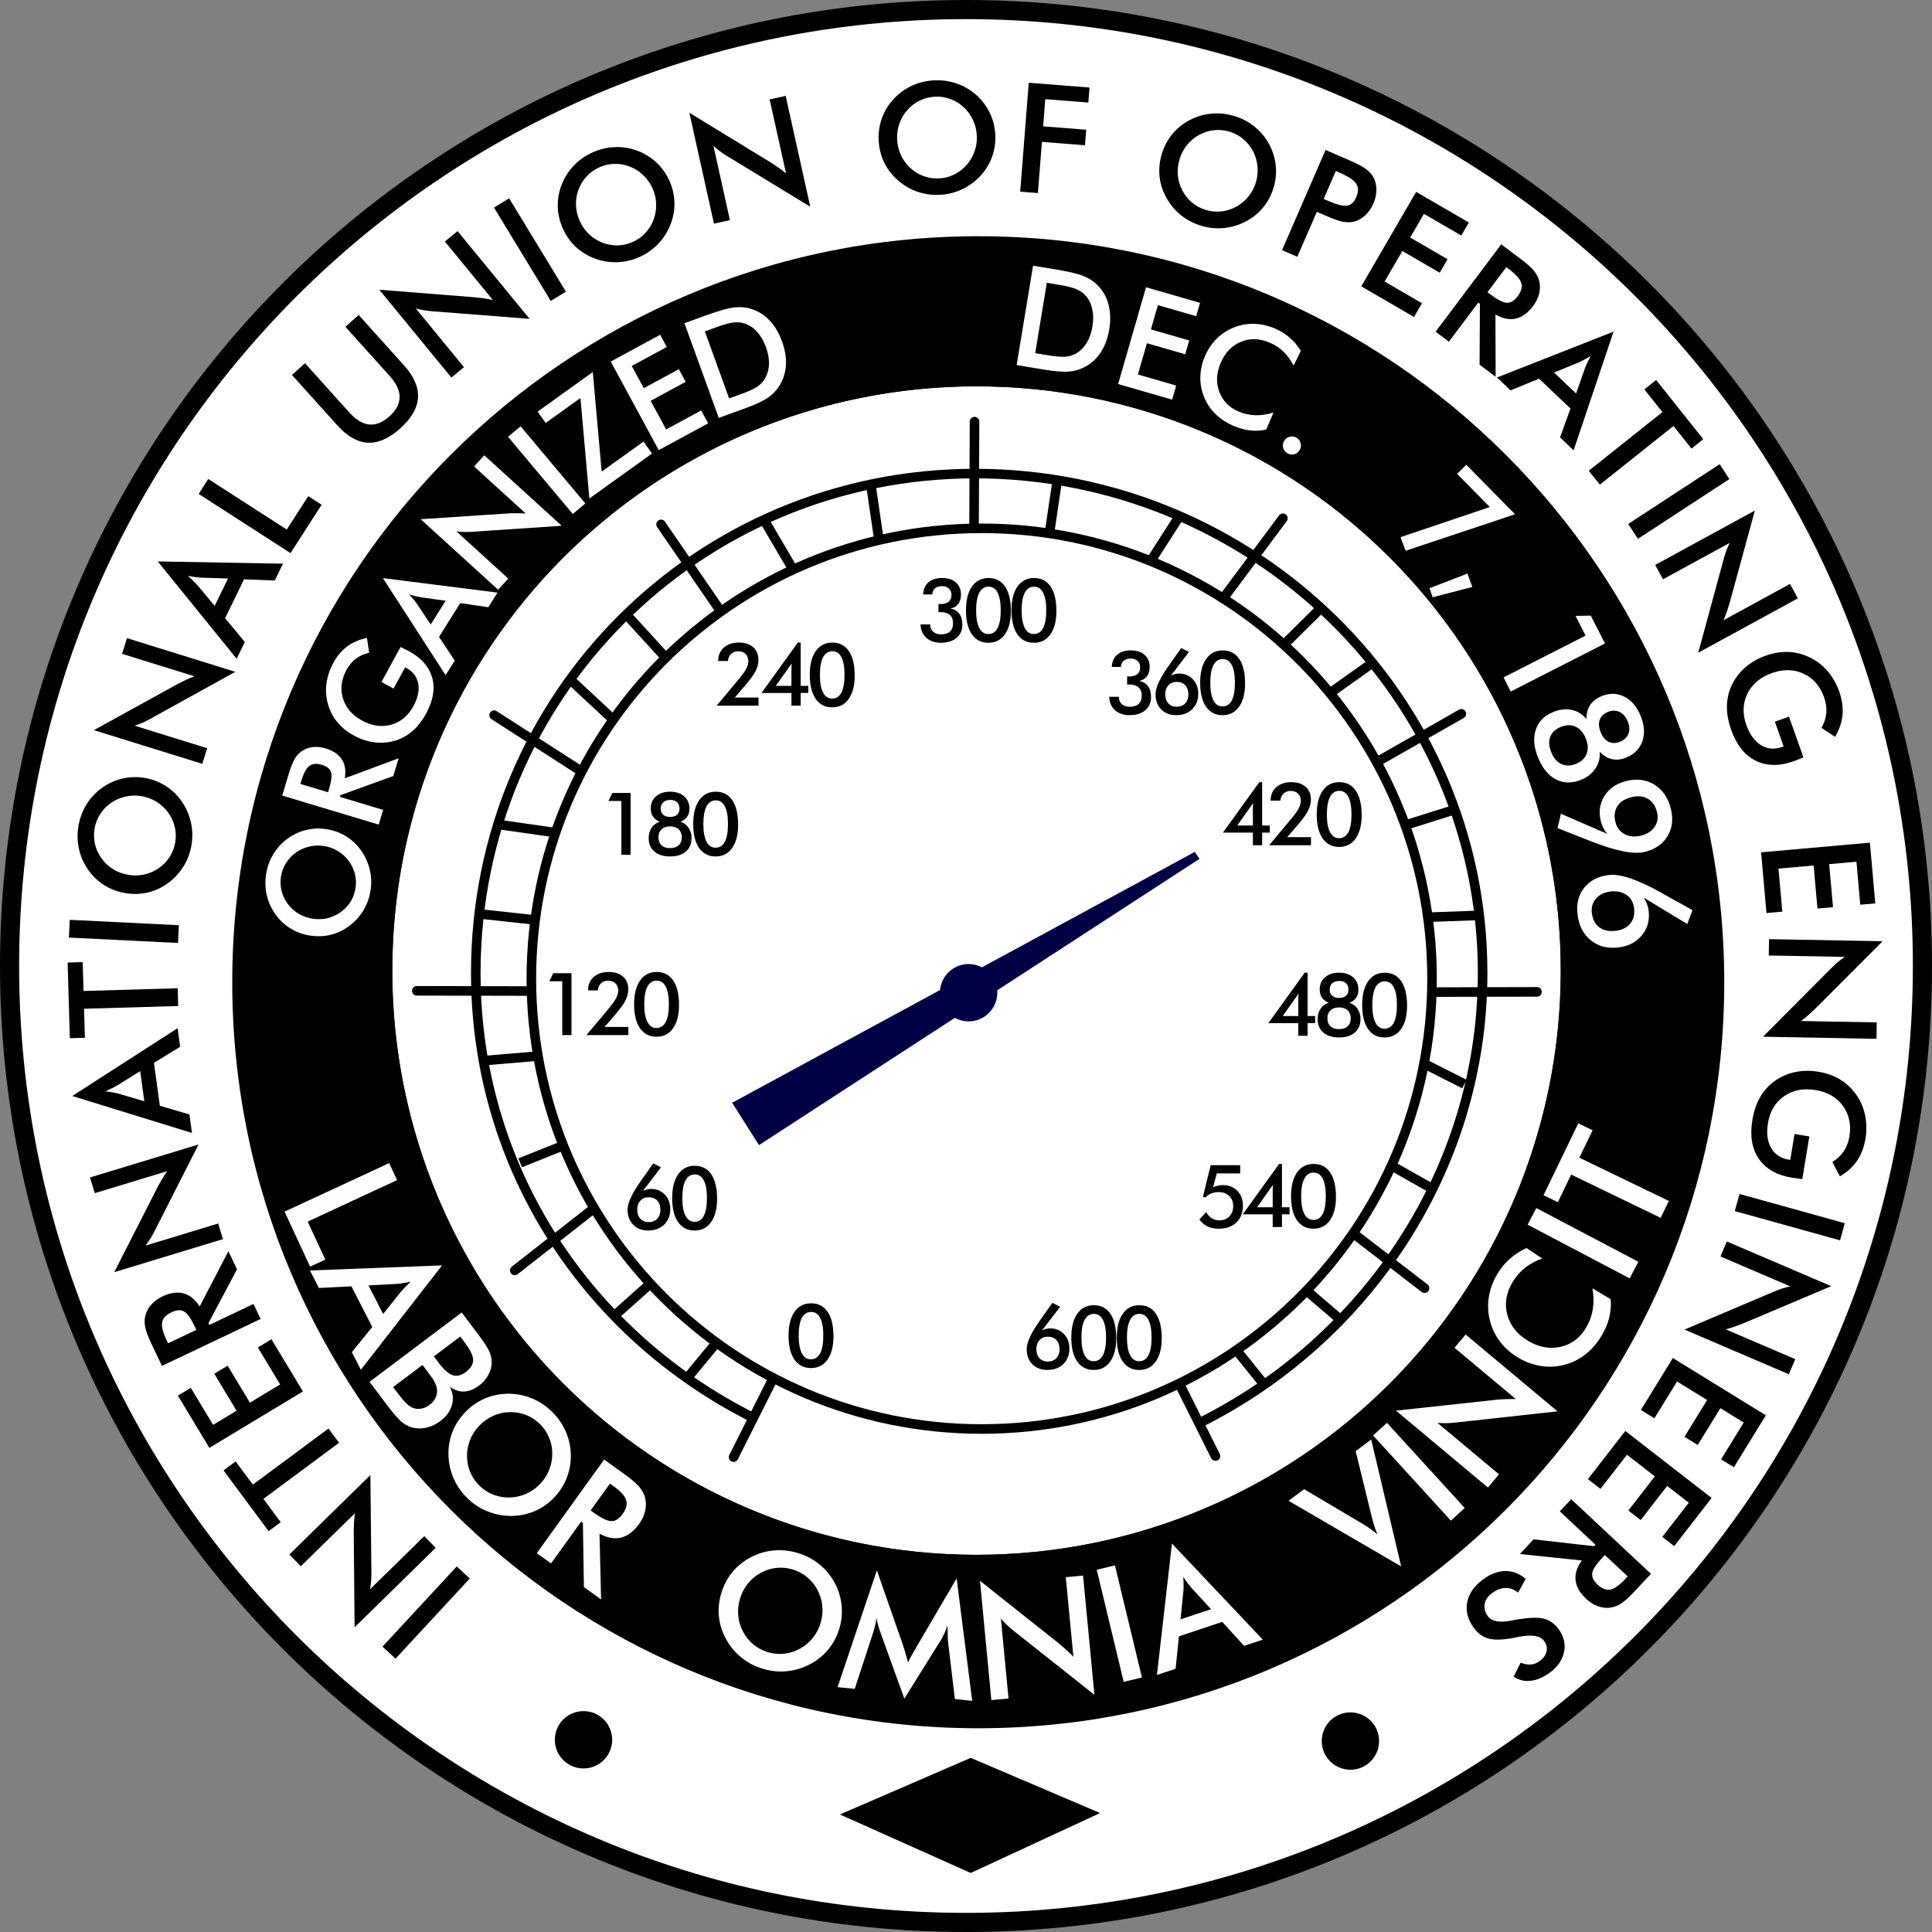 <?xml version="1.0" encoding="iso-8859-1"?>
<svg xmlns:inkscape="http://www.inkscape.org/namespaces/inkscape" xmlns:svg="http://www.w3.org/2000/svg" xmlns:sodipodi="http://sodipodi.sourceforge.net/DTD/sodipodi-0.dtd" xmlns:dc="http://purl.org/dc/elements/1.1/" xmlns:cc="http://creativecommons.org/ns#" xmlns:rdf="http://www.w3.org/1999/02/22-rdf-syntax-ns#" xmlns="http://www.w3.org/2000/svg" xmlns:xlink="http://www.w3.org/1999/xlink" version="1.1" id="svg2" inkscape:export-filename="C:\Users\jackw\Pictures\labor omnia vincit\Seal of Operating Engineers Local 399.png" inkscape:export-xdpi="199.94051" inkscape:export-ydpi="199.94051" inkscape:version="1.1 (c68e22c387, 2021-05-23)" sodipodi:docname="Seal of the IUOE.svg" x="0px" y="0px" viewBox="0 0 202 202" style="enable-background:new 0 0 202 202;" xml:space="preserve">

<rect x="0" y="0" width="202" height="202" fill="#808080" stroke="none"/>

<path id="path840-9" style="fill:#FFFFFF;" d="M201,101c0,55.228-44.772,100-100,100S1,156.228,1,101S45.772,1,101,1  S201,45.772,201,101z"></path>
<path id="path840" style="fill-opacity:0;stroke:#000000;stroke-width:2;" d="M201,101c0,55.228-44.772,100-100,100S1,156.228,1,101  S45.772,1,101,1S201,45.772,201,101z"></path>
<path id="path857" style="fill:none;stroke:#000000;" d="M149.726,102.324c0,26.004-21.081,47.085-47.085,47.085h0  c-26.004,0-47.085-21.081-47.085-47.085l0,0c0-26.004,21.081-47.085,47.085-47.085l0,0C128.646,55.24,149.726,76.32,149.726,102.324  L149.726,102.324z"></path>
<path id="path859" sodipodi:nodetypes="cc" style="fill:none;stroke:#000000;stroke-linecap:round;" d="M53.819,132.826l8.126-6.366  "></path>
<path id="path859-0" sodipodi:nodetypes="cc" style="fill:none;stroke:#000000;stroke-linecap:round;" d="M76.697,152.351  l4.161-8.271"></path>
<path id="path876" sodipodi:nodetypes="cc" style="fill:none;stroke:#000000;stroke-linecap:round;" d="M55.215,103.619  l-11.638-0.025"></path>
<path id="path878" style="fill:none;stroke:#000000;stroke-linecap:round;" d="M60.462,80.442l-8.803-5.67"></path>
<path id="path880" style="fill:none;stroke:#000000;stroke-linecap:round;" d="M75.333,63.88l-6.217-9.052"></path>
<path id="path882" style="fill:none;stroke:#000000;stroke-linecap:round;" d="M101.842,55.027l0.05-10.942"></path>
<path id="path857-4" sodipodi:nodetypes="csssc" style="fill:none;stroke:#000000;" d="M78.841,148.279  c-17.243-8.605-29.095-25.971-29.095-46.552c0-28.992,23.221-52.213,52.213-52.213s53.057,23.221,53.057,52.213  c0,20.61-12.299,38.445-29.582,47.036"></path>
<path id="path859-4" sodipodi:nodetypes="cc" style="fill:none;stroke:#000000;stroke-linecap:round;" d="M148.941,134.681  l-7.142-5.487"></path>
<path id="path859-0-6" sodipodi:nodetypes="cc" style="fill:none;stroke:#000000;stroke-linecap:round;" d="M127.083,152.237  l-3.639-7.276"></path>
<path id="path876-2" sodipodi:nodetypes="cc" style="fill:none;stroke:#000000;stroke-linecap:round;" d="M149.982,103.729  l10.718-0.025"></path>
<path id="path878-6" sodipodi:nodetypes="cc" style="fill:none;stroke:#000000;stroke-linecap:round;" d="M144.238,79.508  l8.554-4.874"></path>
<path id="path880-2" sodipodi:nodetypes="cc" style="fill:none;stroke:#000000;stroke-linecap:round;" d="M127.884,62.571  l6.252-8.384"></path>
<path id="path977" style="fill:none;stroke:#000000;" d="M71.777,144.178l3.034-3.68"></path>
<path id="path977-8" style="fill:none;stroke:#000000;" d="M64.131,137.661l3.556-3.179"></path>
<path id="path1014" style="fill:none;stroke:#000000;" d="M50.217,95.562l5.471,0.597"></path>
<path id="path1016" style="fill:none;stroke:#000000;" d="M58.075,87.057l-5.57-0.796"></path>
<path id="path1018" style="fill:none;stroke:#000000;" d="M59.766,71.191l4.377,4.078"></path>
<path id="path1020" style="fill:none;stroke:#000000;" d="M69.464,68.605l-3.73-4.078"></path>
<path id="path1022" style="fill:none;stroke:#000000;" d="M82.694,59.155l-2.686-4.576"></path>
<path id="path1024" style="fill:none;stroke:#000000;" d="M91.895,56.42l-0.796-5.421"></path>
<path id="path1026" style="fill:none;stroke:#000000;" d="M109.75,55.575l0.746-5.023"></path>
<path id="path1028" style="fill:none;stroke:#000000;" d="M120.344,58.608l2.835-4.426"></path>
<path id="path977-0" style="fill:none;stroke:#000000;" d="M54.389,121.577l4.429-1.771"></path>
<path id="path977-8-0" sodipodi:nodetypes="cc" style="fill:none;stroke:#000000;" d="M50.563,110.896l5.718-0.483"></path>
<path id="path1040" style="fill:none;stroke:#000000;" d="M134.314,67.333l3.658-3.622"></path>
<path id="path1042" style="fill:none;stroke:#000000;" d="M139.202,72.362l4.15-2.954"></path>
<path id="path1044" style="fill:none;stroke:#000000;" d="M147.052,86.236l4.899-1.542"></path>
<path id="path1046" style="fill:none;stroke:#000000;" d="M149.559,95.889l4.941-0.176"></path>
<path id="path1048" style="fill:none;stroke:#000000;" d="M149.029,111.278l4.078,2.064"></path>
<path id="path1050" style="fill:none;stroke:#000000;" d="M149.663,124.234l-4.053-2.288"></path>
<path id="path1052" style="fill:none;stroke:#000000;" d="M132.221,144.826l-2.743-3.411"></path>
<path id="path1054" style="fill:none;stroke:#000000;" d="M140.081,137.916l-3.165-2.708"></path>
<path id="path840-2" style="fill:none;stroke:#000000;" d="M163.684,101.479c0,34.012-27.572,61.585-61.585,61.585c0,0,0,0,0,0  c-34.012,0-61.585-27.572-61.585-61.585v0c0-34.012,27.572-61.585,61.585-61.585C136.112,39.894,163.684,67.466,163.684,101.479  C163.684,101.479,163.684,101.479,163.684,101.479z"></path>
<path id="path1086" style="fill:#010044;" d="M104.271,103.793c0,1.656-1.342,2.998-2.998,2.998c-1.656,0-2.998-1.342-2.998-2.998  c0-1.656,1.342-2.998,2.998-2.998C102.929,100.795,104.271,102.138,104.271,103.793z"></path>
<path id="path1088" sodipodi:nodetypes="ccccc" style="fill:#010044;" d="M76.547,115.3l2.812,4.428l46.053-29.929l-0.493-0.728  L76.547,115.3z"></path>
<path id="path1208" d="M66.627,126.481c0,0.389,0.109,0.703,0.326,0.941c0.217,0.238,0.498,0.357,0.843,0.357  c0.39,0,0.696-0.116,0.919-0.348c0.223-0.232,0.335-0.549,0.334-0.95c0-0.407-0.11-0.725-0.33-0.954  c-0.22-0.232-0.525-0.348-0.914-0.348c-0.348,0-0.632,0.12-0.852,0.361C66.736,125.78,66.627,126.094,66.627,126.481L66.627,126.481  z M67.22,124.518c0.146-0.068,0.288-0.12,0.428-0.156c0.143-0.036,0.284-0.054,0.424-0.054c0.583,0,1.063,0.198,1.441,0.593  c0.378,0.395,0.566,0.901,0.566,1.516c0,0.672-0.213,1.213-0.638,1.623c-0.422,0.41-0.98,0.615-1.672,0.615  c-0.648,0-1.17-0.201-1.565-0.602c-0.392-0.401-0.589-0.929-0.589-1.583c0-0.699,0.476-1.717,1.427-3.055l0.116-0.156l1.142-1.619  l0.812,0.41L67.22,124.518z"></path>
<path id="path1210" d="M74.976,125.339c0,1.038-0.21,1.851-0.629,2.44c-0.416,0.586-0.99,0.879-1.722,0.879  c-0.74,0-1.317-0.296-1.73-0.888c-0.41-0.595-0.615-1.429-0.615-2.502c0-1.064,0.208-1.894,0.624-2.489  c0.416-0.595,0.995-0.892,1.735-0.892c0.749,0,1.326,0.299,1.73,0.896C74.773,123.378,74.976,124.23,74.976,125.339z   M72.607,127.743c0.434,0,0.76-0.207,0.977-0.62c0.22-0.416,0.33-1.038,0.33-1.864c0-0.803-0.109-1.414-0.326-1.833  c-0.214-0.422-0.528-0.633-0.941-0.633c-0.431,0-0.757,0.21-0.977,0.629c-0.22,0.419-0.33,1.038-0.33,1.855  c0,0.794,0.109,1.403,0.326,1.829C71.886,127.53,72.2,127.743,72.607,127.743L72.607,127.743z"></path>
<path id="path1205" d="M87.142,139.718c0,1.038-0.21,1.851-0.629,2.44c-0.416,0.586-0.99,0.879-1.722,0.879  c-0.74,0-1.317-0.296-1.73-0.888c-0.41-0.595-0.615-1.429-0.615-2.502c0-1.064,0.208-1.894,0.624-2.489  c0.416-0.595,0.995-0.892,1.735-0.892c0.749,0,1.326,0.299,1.73,0.896C86.94,137.757,87.142,138.609,87.142,139.718z   M84.774,142.122c0.434,0,0.76-0.207,0.977-0.62c0.22-0.416,0.33-1.038,0.33-1.864c0-0.803-0.109-1.414-0.326-1.833  c-0.214-0.422-0.528-0.633-0.941-0.633c-0.431,0-0.757,0.21-0.977,0.629c-0.22,0.419-0.33,1.038-0.33,1.855  c0,0.794,0.109,1.403,0.326,1.829C84.053,141.909,84.367,142.122,84.774,142.122L84.774,142.122z"></path>
<path id="path1198" d="M58.785,108.221v-5.628h-1.351l0.41-0.838h1.909v6.467L58.785,108.221z"></path>
<path id="path1200" d="M65.697,107.374v0.847h-4.375l2.44-2.921c0.303-0.366,0.525-0.687,0.665-0.963  c0.14-0.277,0.21-0.528,0.21-0.754c0-0.324-0.097-0.578-0.29-0.763c-0.19-0.187-0.452-0.281-0.785-0.281  c-0.297,0-0.543,0.094-0.736,0.281c-0.193,0.184-0.302,0.428-0.326,0.731h-1.021c0-0.586,0.196-1.053,0.589-1.4  c0.392-0.351,0.92-0.526,1.583-0.526c0.63,0,1.127,0.162,1.49,0.486c0.366,0.324,0.549,0.766,0.549,1.325  c0,0.398-0.106,0.801-0.317,1.209c-0.208,0.404-0.651,0.993-1.329,1.766l-0.83,0.963H65.697z"></path>
<path id="path1202" d="M70.995,105.077c0,1.038-0.21,1.851-0.629,2.44c-0.416,0.586-0.99,0.879-1.722,0.879  c-0.74,0-1.317-0.296-1.73-0.888c-0.41-0.595-0.615-1.429-0.615-2.502c0-1.064,0.208-1.894,0.624-2.489  c0.416-0.595,0.995-0.892,1.735-0.892c0.749,0,1.326,0.299,1.73,0.896C70.793,103.116,70.995,103.968,70.995,105.077z   M68.627,107.481c0.434,0,0.76-0.207,0.977-0.62c0.22-0.416,0.33-1.038,0.33-1.864c0-0.803-0.109-1.414-0.326-1.833  c-0.214-0.422-0.528-0.633-0.941-0.633c-0.431,0-0.757,0.21-0.977,0.629c-0.22,0.419-0.33,1.038-0.33,1.855  c0,0.794,0.109,1.403,0.326,1.829C67.906,107.268,68.219,107.481,68.627,107.481z"></path>
<path id="path1191" d="M64.965,89.372v-5.628h-1.351l0.41-0.838h1.909v6.467H64.965z"></path>
<path id="path1193" d="M68.982,85.92c-0.324-0.14-0.562-0.323-0.714-0.549c-0.152-0.226-0.227-0.508-0.227-0.847  c0-0.523,0.184-0.946,0.553-1.267c0.369-0.321,0.856-0.482,1.463-0.482c0.621,0,1.115,0.164,1.481,0.491  c0.366,0.324,0.549,0.758,0.549,1.302c0,0.321-0.08,0.598-0.241,0.83c-0.158,0.229-0.391,0.403-0.7,0.522  c0.363,0.119,0.647,0.33,0.852,0.633c0.205,0.3,0.308,0.656,0.308,1.066c0,0.601-0.199,1.072-0.598,1.414  c-0.395,0.342-0.946,0.513-1.65,0.513c-0.693,0-1.238-0.171-1.637-0.513c-0.398-0.342-0.598-0.807-0.598-1.396  c0-0.428,0.101-0.791,0.303-1.088C68.328,86.248,68.614,86.039,68.982,85.92z M70.079,83.636c-0.309,0-0.553,0.082-0.731,0.245  c-0.178,0.161-0.268,0.381-0.268,0.66c0,0.274,0.086,0.488,0.259,0.642c0.175,0.155,0.415,0.232,0.718,0.232  c0.312,0,0.555-0.076,0.727-0.227c0.175-0.155,0.263-0.37,0.263-0.647c0-0.282-0.086-0.504-0.259-0.665  C70.616,83.717,70.38,83.636,70.079,83.636z M70.057,88.676c0.384,0,0.684-0.1,0.901-0.299c0.217-0.202,0.326-0.48,0.326-0.834  c0-0.357-0.109-0.636-0.326-0.838c-0.217-0.202-0.517-0.303-0.901-0.303c-0.375,0-0.67,0.103-0.888,0.308  c-0.217,0.205-0.326,0.483-0.326,0.834c0,0.354,0.107,0.632,0.321,0.834C69.379,88.576,69.676,88.676,70.057,88.676z"></path>
<path id="path1195" d="M77.174,86.228c0,1.038-0.21,1.851-0.629,2.44c-0.416,0.586-0.99,0.879-1.722,0.879  c-0.74,0-1.317-0.296-1.73-0.888c-0.41-0.595-0.615-1.429-0.615-2.502c0-1.064,0.208-1.894,0.624-2.489  c0.416-0.595,0.995-0.892,1.735-0.892c0.749,0,1.326,0.299,1.73,0.896C76.972,84.267,77.174,85.118,77.174,86.228z M74.806,88.631  c0.434,0,0.76-0.207,0.977-0.62c0.22-0.416,0.33-1.038,0.33-1.864c0-0.803-0.109-1.414-0.326-1.833  c-0.214-0.422-0.528-0.633-0.941-0.633c-0.431,0-0.757,0.21-0.977,0.629c-0.22,0.419-0.33,1.038-0.33,1.855  c0,0.794,0.109,1.403,0.326,1.829C74.085,88.419,74.399,88.631,74.806,88.631z"></path>
<path id="path1184" d="M79.306,72.932v0.847h-4.375l2.44-2.921c0.303-0.366,0.525-0.687,0.665-0.963  c0.14-0.277,0.21-0.528,0.21-0.754c0-0.324-0.097-0.578-0.29-0.763c-0.19-0.187-0.452-0.281-0.785-0.281  c-0.297,0-0.543,0.094-0.736,0.281c-0.193,0.184-0.302,0.428-0.326,0.731h-1.021c0-0.586,0.196-1.053,0.589-1.4  c0.392-0.351,0.92-0.526,1.583-0.526c0.63,0,1.127,0.162,1.49,0.486c0.366,0.324,0.549,0.766,0.549,1.325  c0,0.398-0.106,0.801-0.317,1.209c-0.208,0.404-0.651,0.993-1.329,1.766l-0.83,0.963H79.306z"></path>
<path id="path1186" d="M82.775,69.368l-1.664,2.346h1.637v-1.699c0-0.089,0.001-0.189,0.004-0.299  C82.758,69.606,82.766,69.49,82.775,69.368L82.775,69.368z M82.748,73.779v-1.325h-3.131l3.8-5.272h0.299v4.531h0.794v0.74h-0.794  v1.325H82.748z"></path>
<path id="path1188" d="M89.362,70.635c0,1.038-0.21,1.851-0.629,2.44c-0.416,0.586-0.99,0.879-1.722,0.879  c-0.74,0-1.317-0.296-1.73-0.888c-0.41-0.595-0.615-1.429-0.615-2.502c0-1.064,0.208-1.894,0.624-2.489  c0.416-0.595,0.995-0.892,1.735-0.892c0.749,0,1.326,0.299,1.73,0.896C89.159,68.674,89.362,69.526,89.362,70.635z M86.993,73.039  c0.434,0,0.76-0.207,0.977-0.62c0.22-0.416,0.33-1.038,0.33-1.864c0-0.803-0.109-1.414-0.326-1.833  c-0.214-0.422-0.528-0.633-0.941-0.633c-0.431,0-0.757,0.21-0.977,0.629c-0.22,0.419-0.33,1.038-0.33,1.855  c0,0.794,0.109,1.403,0.326,1.829C86.272,72.826,86.586,73.039,86.993,73.039z"></path>
<path id="path1177" d="M96.248,65.286h1.017v0.054c0,0.3,0.103,0.54,0.308,0.718c0.205,0.178,0.483,0.268,0.834,0.268  c0.395,0,0.7-0.098,0.914-0.294c0.217-0.199,0.326-0.485,0.326-0.856c0-0.389-0.112-0.682-0.335-0.879  c-0.22-0.199-0.55-0.299-0.99-0.299c-0.021,0-0.053,0.001-0.098,0.004c-0.045,0.003-0.079,0.004-0.103,0.004v-0.856  c0.021,0,0.052,0.001,0.094,0.004c0.045,0.003,0.077,0.004,0.098,0.004c0.387,0,0.678-0.08,0.874-0.241  c0.196-0.164,0.294-0.403,0.294-0.718c0-0.279-0.089-0.501-0.268-0.665c-0.175-0.167-0.412-0.25-0.709-0.25  c-0.318,0-0.568,0.077-0.749,0.232c-0.178,0.152-0.272,0.366-0.281,0.642h-0.959c0.03-0.556,0.219-0.983,0.566-1.28  c0.348-0.297,0.831-0.446,1.449-0.446c0.598,0,1.07,0.156,1.418,0.468c0.351,0.312,0.526,0.734,0.526,1.267  c0,0.401-0.1,0.731-0.299,0.99c-0.196,0.256-0.47,0.41-0.821,0.464c0.413,0.074,0.727,0.256,0.941,0.544  c0.217,0.288,0.326,0.67,0.326,1.146c0,0.58-0.204,1.041-0.611,1.383c-0.404,0.339-0.953,0.508-1.646,0.508  c-0.627,0-1.133-0.172-1.516-0.517c-0.384-0.348-0.584-0.815-0.602-1.4L96.248,65.286z"></path>
<path id="path1179" d="M105.694,63.886c0,1.038-0.21,1.851-0.629,2.44c-0.416,0.586-0.99,0.879-1.722,0.879  c-0.74,0-1.317-0.296-1.73-0.888c-0.41-0.595-0.615-1.429-0.615-2.502c0-1.064,0.208-1.894,0.624-2.489  c0.416-0.595,0.995-0.892,1.735-0.892c0.749,0,1.326,0.299,1.73,0.896C105.492,61.925,105.694,62.777,105.694,63.886z   M103.326,66.29c0.434,0,0.76-0.207,0.977-0.62c0.22-0.416,0.33-1.038,0.33-1.864c0-0.803-0.109-1.414-0.326-1.833  c-0.214-0.422-0.528-0.633-0.941-0.633c-0.431,0-0.757,0.21-0.977,0.629s-0.33,1.038-0.33,1.855c0,0.794,0.109,1.403,0.326,1.829  C102.605,66.077,102.918,66.29,103.326,66.29z"></path>
<path id="path1181" d="M110.452,63.886c0,1.038-0.21,1.851-0.629,2.44c-0.416,0.586-0.99,0.879-1.722,0.879  c-0.74,0-1.317-0.296-1.73-0.888c-0.41-0.595-0.615-1.429-0.615-2.502c0-1.064,0.208-1.894,0.624-2.489s0.995-0.892,1.735-0.892  c0.749,0,1.326,0.299,1.73,0.896C110.25,61.925,110.452,62.777,110.452,63.886z M108.084,66.29c0.434,0,0.76-0.207,0.977-0.62  c0.22-0.416,0.33-1.038,0.33-1.864c0-0.803-0.109-1.414-0.326-1.833c-0.214-0.422-0.528-0.633-0.941-0.633  c-0.431,0-0.757,0.21-0.977,0.629c-0.22,0.419-0.33,1.038-0.33,1.855c0,0.794,0.109,1.403,0.326,1.829  C107.363,66.077,107.676,66.29,108.084,66.29z"></path>
<path id="path1170" d="M115.974,72.856h1.017v0.054c0,0.3,0.103,0.54,0.308,0.718c0.205,0.178,0.483,0.268,0.834,0.268  c0.395,0,0.7-0.098,0.914-0.294c0.217-0.199,0.326-0.485,0.326-0.856c0-0.39-0.112-0.682-0.334-0.879  c-0.22-0.199-0.55-0.299-0.99-0.299c-0.021,0-0.054,0.001-0.098,0.004c-0.045,0.003-0.079,0.004-0.103,0.004v-0.856  c0.021,0,0.052,0.001,0.094,0.004c0.045,0.003,0.077,0.004,0.098,0.004c0.387,0,0.678-0.08,0.874-0.241  c0.196-0.164,0.294-0.403,0.294-0.718c0-0.279-0.089-0.501-0.268-0.665c-0.175-0.167-0.412-0.25-0.709-0.25  c-0.318,0-0.568,0.077-0.749,0.232c-0.178,0.152-0.272,0.366-0.281,0.642h-0.959c0.03-0.556,0.219-0.983,0.566-1.28  c0.348-0.297,0.831-0.446,1.45-0.446c0.598,0,1.07,0.156,1.418,0.468c0.351,0.312,0.526,0.734,0.526,1.267  c0,0.401-0.1,0.731-0.299,0.99c-0.196,0.256-0.47,0.41-0.821,0.464c0.413,0.074,0.727,0.256,0.941,0.544  c0.217,0.288,0.326,0.67,0.326,1.146c0,0.58-0.204,1.041-0.611,1.383c-0.404,0.339-0.953,0.508-1.646,0.508  c-0.627,0-1.133-0.172-1.516-0.517c-0.384-0.348-0.584-0.815-0.602-1.4L115.974,72.856z"></path>
<path id="path1172" d="M121.829,72.598c0,0.39,0.109,0.703,0.326,0.941c0.217,0.238,0.498,0.357,0.843,0.357  c0.389,0,0.696-0.116,0.919-0.348c0.223-0.232,0.334-0.549,0.334-0.95c0-0.407-0.11-0.725-0.33-0.954  c-0.22-0.232-0.525-0.348-0.914-0.348c-0.348,0-0.632,0.12-0.852,0.361C121.938,71.898,121.829,72.211,121.829,72.598  L121.829,72.598z M122.422,70.635c0.146-0.068,0.288-0.12,0.428-0.156c0.143-0.036,0.284-0.054,0.424-0.054  c0.583,0,1.063,0.198,1.441,0.593c0.378,0.395,0.566,0.901,0.566,1.516c0,0.672-0.213,1.213-0.638,1.623  c-0.422,0.41-0.98,0.615-1.673,0.615c-0.648,0-1.17-0.201-1.565-0.602c-0.392-0.401-0.589-0.929-0.589-1.583  c0-0.699,0.476-1.717,1.427-3.055l0.116-0.156l1.142-1.619l0.812,0.41L122.422,70.635z"></path>
<path id="path1174" d="M130.178,71.456c0,1.038-0.21,1.851-0.629,2.44c-0.416,0.586-0.99,0.879-1.722,0.879  c-0.74,0-1.317-0.296-1.73-0.888c-0.41-0.595-0.615-1.429-0.615-2.502c0-1.064,0.208-1.894,0.624-2.489  c0.416-0.595,0.995-0.892,1.735-0.892c0.749,0,1.326,0.299,1.73,0.896C129.975,69.495,130.178,70.347,130.178,71.456z   M127.809,73.86c0.434,0,0.76-0.207,0.977-0.62c0.22-0.416,0.33-1.038,0.33-1.864c0-0.803-0.109-1.414-0.326-1.833  c-0.214-0.422-0.528-0.633-0.941-0.633c-0.431,0-0.757,0.21-0.977,0.629c-0.22,0.419-0.33,1.038-0.33,1.855  c0,0.794,0.109,1.403,0.326,1.829C127.088,73.647,127.402,73.86,127.809,73.86z"></path>
<path id="path1163" d="M131.022,83.966l-1.664,2.346h1.637v-1.699c0-0.089,0.001-0.189,0.004-0.299  C131.005,84.204,131.012,84.088,131.022,83.966L131.022,83.966z M130.995,88.377v-1.325h-3.131l3.8-5.272h0.299v4.531h0.794v0.74  h-0.794v1.325H130.995z"></path>
<path id="path1165" d="M137.069,87.529v0.847h-4.375l2.44-2.921c0.303-0.366,0.525-0.687,0.665-0.963  c0.14-0.277,0.21-0.528,0.21-0.754c0-0.324-0.097-0.578-0.29-0.763c-0.19-0.187-0.452-0.281-0.785-0.281  c-0.297,0-0.543,0.094-0.736,0.281c-0.193,0.184-0.302,0.428-0.326,0.731h-1.021c0-0.586,0.196-1.053,0.589-1.4  c0.392-0.351,0.92-0.526,1.583-0.526c0.63,0,1.127,0.162,1.49,0.486c0.366,0.324,0.549,0.766,0.549,1.325  c0,0.398-0.106,0.801-0.317,1.209c-0.208,0.404-0.651,0.993-1.329,1.766l-0.83,0.963H137.069z"></path>
<path id="path1167" d="M142.366,85.232c0,1.038-0.21,1.851-0.629,2.44c-0.416,0.586-0.99,0.879-1.722,0.879  c-0.74,0-1.317-0.296-1.73-0.888c-0.41-0.595-0.615-1.429-0.615-2.502c0-1.064,0.208-1.894,0.624-2.489s0.995-0.892,1.735-0.892  c0.749,0,1.326,0.299,1.73,0.896C142.164,83.271,142.366,84.123,142.366,85.232L142.366,85.232z M139.998,87.636  c0.434,0,0.76-0.207,0.977-0.62c0.22-0.416,0.33-1.038,0.33-1.864c0-0.803-0.109-1.414-0.326-1.833  c-0.214-0.422-0.528-0.633-0.941-0.633c-0.431,0-0.757,0.21-0.977,0.629c-0.22,0.419-0.33,1.038-0.33,1.855  c0,0.794,0.109,1.403,0.326,1.829C139.277,87.424,139.591,87.636,139.998,87.636z"></path>
<path id="path1156" d="M135.772,103.886l-1.664,2.346h1.637v-1.699c0-0.089,0.001-0.189,0.004-0.299  C135.755,104.124,135.762,104.008,135.772,103.886L135.772,103.886z M135.745,108.297v-1.325h-3.131l3.8-5.272h0.299v4.531h0.794  v0.74h-0.794v1.325H135.745z"></path>
<path id="path1158" d="M138.924,104.845c-0.324-0.14-0.562-0.323-0.714-0.549c-0.152-0.226-0.227-0.508-0.227-0.847  c0-0.523,0.184-0.946,0.553-1.267c0.369-0.321,0.856-0.482,1.463-0.482c0.621,0,1.115,0.164,1.481,0.491  c0.366,0.324,0.549,0.758,0.549,1.302c0,0.321-0.08,0.598-0.241,0.83c-0.158,0.229-0.391,0.403-0.7,0.522  c0.363,0.119,0.647,0.33,0.852,0.633c0.205,0.3,0.308,0.656,0.308,1.066c0,0.601-0.199,1.072-0.598,1.414  c-0.395,0.342-0.946,0.513-1.65,0.513c-0.693,0-1.238-0.171-1.637-0.513c-0.398-0.342-0.598-0.807-0.598-1.396  c0-0.428,0.101-0.791,0.303-1.088C138.27,105.174,138.555,104.964,138.924,104.845z M140.021,102.562  c-0.309,0-0.553,0.082-0.731,0.245c-0.178,0.161-0.268,0.381-0.268,0.66c0,0.274,0.086,0.488,0.259,0.642  c0.175,0.155,0.415,0.232,0.718,0.232c0.312,0,0.555-0.076,0.727-0.227c0.175-0.155,0.263-0.37,0.263-0.647  c0-0.282-0.086-0.504-0.259-0.665C140.558,102.642,140.321,102.562,140.021,102.562L140.021,102.562z M139.999,107.602  c0.384,0,0.684-0.1,0.901-0.299c0.217-0.202,0.326-0.48,0.326-0.834c0-0.357-0.109-0.636-0.326-0.838  c-0.217-0.202-0.517-0.303-0.901-0.303c-0.375,0-0.67,0.103-0.888,0.308c-0.217,0.205-0.326,0.483-0.326,0.834  c0,0.354,0.107,0.632,0.321,0.834C139.321,107.502,139.618,107.602,139.999,107.602z"></path>
<path id="path1160" d="M147.116,105.153c0,1.038-0.21,1.851-0.629,2.44c-0.416,0.586-0.99,0.879-1.722,0.879  c-0.74,0-1.317-0.296-1.73-0.888c-0.41-0.595-0.615-1.429-0.615-2.502c0-1.064,0.208-1.894,0.624-2.489  c0.416-0.595,0.995-0.892,1.735-0.892c0.749,0,1.326,0.299,1.73,0.896C146.914,103.192,147.116,104.044,147.116,105.153z   M144.748,107.557c0.434,0,0.76-0.207,0.977-0.62c0.22-0.416,0.33-1.038,0.33-1.864c0-0.803-0.109-1.414-0.326-1.833  c-0.214-0.422-0.528-0.633-0.941-0.633c-0.431,0-0.757,0.21-0.977,0.629c-0.22,0.419-0.33,1.038-0.33,1.855  c0,0.794,0.109,1.403,0.326,1.829C144.027,107.344,144.341,107.557,144.748,107.557L144.748,107.557z"></path>
<path id="path1149" d="M126.111,126.73c0.152,0.28,0.346,0.494,0.584,0.642c0.238,0.149,0.502,0.223,0.794,0.223  c0.431,0,0.781-0.137,1.048-0.41c0.268-0.277,0.401-0.639,0.401-1.088c0-0.431-0.141-0.782-0.424-1.053  c-0.279-0.271-0.647-0.406-1.102-0.406c-0.274,0-0.528,0.048-0.763,0.143c-0.232,0.092-0.437,0.23-0.615,0.415l-0.263-0.058  l0.812-3.314h3.086v0.861h-2.449l-0.384,1.441c0.178-0.074,0.351-0.129,0.517-0.165c0.166-0.036,0.333-0.054,0.5-0.054  c0.621,0,1.127,0.199,1.516,0.598c0.389,0.398,0.584,0.917,0.584,1.557c0,0.731-0.227,1.316-0.682,1.753  c-0.455,0.434-1.064,0.651-1.829,0.651c-0.452,0-0.844-0.077-1.177-0.232c-0.333-0.158-0.62-0.4-0.861-0.727L126.111,126.73z"></path>
<path id="path1151" d="M133.094,123.88l-1.664,2.346h1.637v-1.699c0-0.089,0.001-0.189,0.004-0.299  C133.078,124.118,133.085,124.002,133.094,123.88L133.094,123.88z M133.067,128.291v-1.325h-3.131l3.8-5.272h0.299v4.531h0.794v0.74  h-0.794v1.325H133.067z"></path>
<path id="path1153" d="M139.681,125.147c0,1.038-0.21,1.851-0.629,2.44c-0.416,0.586-0.99,0.879-1.722,0.879  c-0.74,0-1.317-0.296-1.73-0.888c-0.41-0.595-0.615-1.429-0.615-2.502c0-1.064,0.208-1.894,0.624-2.489  c0.416-0.595,0.995-0.892,1.735-0.892c0.749,0,1.326,0.299,1.73,0.896C139.479,123.186,139.681,124.038,139.681,125.147z   M137.312,127.551c0.434,0,0.76-0.207,0.977-0.62c0.22-0.416,0.33-1.038,0.33-1.864c0-0.803-0.109-1.414-0.326-1.833  c-0.214-0.422-0.528-0.633-0.941-0.633c-0.431,0-0.757,0.21-0.977,0.629c-0.22,0.419-0.33,1.038-0.33,1.855  c0,0.794,0.109,1.403,0.326,1.829C136.591,127.338,136.905,127.551,137.312,127.551z"></path>
<path id="path1142" d="M108.357,141.06c0,0.39,0.109,0.703,0.326,0.941c0.217,0.238,0.498,0.357,0.843,0.357  c0.389,0,0.696-0.116,0.919-0.348c0.223-0.232,0.335-0.549,0.335-0.95c0-0.407-0.11-0.725-0.33-0.954  c-0.22-0.232-0.525-0.348-0.914-0.348c-0.348,0-0.632,0.12-0.852,0.361C108.465,140.36,108.357,140.673,108.357,141.06z   M108.95,139.098c0.146-0.068,0.288-0.12,0.428-0.156c0.143-0.036,0.284-0.054,0.424-0.054c0.583,0,1.063,0.198,1.441,0.593  c0.378,0.395,0.566,0.901,0.566,1.516c0,0.672-0.213,1.213-0.638,1.623c-0.422,0.41-0.98,0.615-1.672,0.615  c-0.648,0-1.17-0.201-1.565-0.602c-0.392-0.401-0.589-0.929-0.589-1.583c0-0.699,0.476-1.717,1.427-3.055l0.116-0.156l1.142-1.619  l0.812,0.41L108.95,139.098z"></path>
<path id="path1144" d="M116.705,139.918c0,1.038-0.21,1.851-0.629,2.44c-0.416,0.586-0.99,0.879-1.722,0.879  c-0.74,0-1.317-0.296-1.73-0.888c-0.41-0.595-0.615-1.429-0.615-2.502c0-1.064,0.208-1.894,0.624-2.489  c0.416-0.595,0.995-0.892,1.735-0.892c0.749,0,1.326,0.299,1.73,0.896C116.503,137.957,116.705,138.809,116.705,139.918z   M114.337,142.322c0.434,0,0.76-0.207,0.977-0.62c0.22-0.416,0.33-1.038,0.33-1.864c0-0.803-0.109-1.414-0.326-1.833  c-0.214-0.422-0.528-0.633-0.941-0.633c-0.431,0-0.757,0.21-0.977,0.629c-0.22,0.419-0.33,1.038-0.33,1.855  c0,0.794,0.109,1.403,0.326,1.829C113.616,142.11,113.93,142.322,114.337,142.322z"></path>
<path id="path1146" d="M121.463,139.918c0,1.038-0.21,1.851-0.629,2.44c-0.416,0.586-0.99,0.879-1.722,0.879  c-0.74,0-1.317-0.296-1.73-0.888c-0.41-0.595-0.615-1.429-0.615-2.502c0-1.064,0.208-1.894,0.624-2.489  c0.416-0.595,0.995-0.892,1.735-0.892c0.749,0,1.326,0.299,1.73,0.896C121.261,137.957,121.463,138.809,121.463,139.918z   M119.095,142.322c0.434,0,0.76-0.207,0.977-0.62c0.22-0.416,0.33-1.038,0.33-1.864c0-0.803-0.109-1.414-0.326-1.833  c-0.214-0.422-0.528-0.633-0.941-0.633c-0.431,0-0.757,0.21-0.977,0.629c-0.22,0.419-0.33,1.038-0.33,1.855  c0,0.794,0.109,1.403,0.326,1.829C118.374,142.11,118.688,142.322,119.095,142.322z"></path>
<path id="path1108" style="stroke:#000000;stroke-width:0.996;" d="M102.281,25.197c-42.802,0-77.5,34.699-77.5,77.501  c0,0,0,0.001,0,0.001c0,42.802,34.698,77.5,77.5,77.5c42.802,0,77.5-34.698,77.5-77.5c0.001-42.802-34.696-77.502-77.499-77.503  C102.282,25.197,102.281,25.197,102.281,25.197z M102.099,39.893c0.254,0,0.508,0.002,0.762,0.005  c0.254,0.004,0.508,0.009,0.762,0.016c0.254,0.006,0.508,0.014,0.762,0.023c0.253,0.009,0.506,0.019,0.759,0.031  c0.253,0.013,0.506,0.028,0.759,0.044c0.254,0.016,0.508,0.033,0.762,0.052c0.252,0.018,0.505,0.038,0.757,0.06  c0.253,0.022,0.506,0.045,0.759,0.07c0.252,0.025,0.505,0.052,0.757,0.081c0.252,0.028,0.505,0.057,0.757,0.088  c0.252,0.031,0.503,0.064,0.754,0.099c0.252,0.035,0.503,0.071,0.754,0.109c0.251,0.037,0.501,0.076,0.752,0.117  c0.251,0.04,0.501,0.082,0.752,0.125c0.25,0.044,0.5,0.09,0.749,0.138c0.25,0.046,0.5,0.094,0.749,0.143  c0.248,0.05,0.496,0.102,0.744,0.156c0.248,0.053,0.496,0.108,0.744,0.164c0.248,0.056,0.496,0.113,0.744,0.172  c0.247,0.059,0.493,0.12,0.739,0.182c0.246,0.062,0.491,0.125,0.736,0.19c0.246,0.065,0.491,0.132,0.736,0.2  c0.244,0.069,0.488,0.139,0.731,0.211c0.244,0.071,0.488,0.144,0.731,0.218c0.242,0.074,0.484,0.149,0.726,0.226  c0.242,0.077,0.484,0.156,0.726,0.237c0.241,0.08,0.481,0.161,0.72,0.244c0.24,0.083,0.479,0.168,0.718,0.255  c0.239,0.086,0.477,0.174,0.715,0.263c0.237,0.089,0.474,0.179,0.71,0.27c0.237,0.092,0.474,0.186,0.71,0.281  c0.235,0.095,0.469,0.191,0.702,0.289c0.235,0.098,0.469,0.198,0.702,0.299c0.233,0.1,0.465,0.201,0.697,0.304  c0.232,0.104,0.464,0.21,0.694,0.317c0.23,0.106,0.46,0.214,0.689,0.322c0.229,0.11,0.457,0.221,0.684,0.333  c0.228,0.112,0.455,0.226,0.681,0.341c0.226,0.115,0.451,0.231,0.676,0.348c0.225,0.117,0.45,0.236,0.674,0.356  c0.224,0.121,0.446,0.243,0.668,0.367c0.222,0.123,0.443,0.248,0.663,0.374c0.22,0.125,0.439,0.252,0.658,0.38  c0.219,0.129,0.438,0.259,0.655,0.39c0.217,0.132,0.433,0.266,0.648,0.4c0.216,0.134,0.431,0.269,0.645,0.406  c0.213,0.137,0.426,0.274,0.637,0.413c0.212,0.139,0.424,0.28,0.635,0.421c0.211,0.142,0.42,0.285,0.629,0.429  c0.209,0.145,0.417,0.292,0.624,0.439c0.206,0.147,0.412,0.295,0.616,0.445c0.206,0.15,0.41,0.3,0.614,0.453  c0.203,0.152,0.405,0.306,0.606,0.46c0.201,0.155,0.401,0.311,0.601,0.468c0.199,0.157,0.398,0.316,0.596,0.476  c0.197,0.159,0.393,0.32,0.588,0.481c0.195,0.162,0.389,0.325,0.583,0.489c0.193,0.164,0.386,0.33,0.577,0.497  c0.192,0.167,0.382,0.335,0.572,0.505c0.189,0.17,0.377,0.34,0.564,0.512c0.187,0.171,0.372,0.344,0.557,0.518  c0.186,0.174,0.37,0.349,0.554,0.525c0.182,0.176,0.363,0.353,0.544,0.531c0.181,0.178,0.36,0.358,0.538,0.538  c0.179,0.181,0.357,0.363,0.533,0.546c0.176,0.183,0.351,0.366,0.525,0.551c0.174,0.184,0.346,0.37,0.518,0.557  c0.172,0.187,0.343,0.375,0.512,0.564c0.169,0.19,0.338,0.38,0.505,0.572c0.167,0.191,0.332,0.382,0.497,0.575  c0.164,0.193,0.327,0.387,0.489,0.583c0.162,0.196,0.324,0.393,0.484,0.59c0.16,0.198,0.319,0.396,0.476,0.596  c0.157,0.199,0.313,0.4,0.468,0.601c0.155,0.201,0.308,0.403,0.46,0.606c0.152,0.203,0.303,0.407,0.453,0.611  c0.15,0.205,0.298,0.412,0.445,0.619c0.148,0.206,0.294,0.413,0.44,0.622c0.144,0.209,0.287,0.419,0.429,0.629  c0.142,0.21,0.282,0.42,0.421,0.632c0.14,0.212,0.279,0.426,0.416,0.64c0.137,0.214,0.272,0.429,0.406,0.645  c0.134,0.215,0.267,0.431,0.398,0.648c0.131,0.218,0.261,0.436,0.39,0.655c0.129,0.219,0.256,0.438,0.382,0.658  c0.126,0.22,0.251,0.441,0.374,0.663c0.124,0.222,0.246,0.445,0.367,0.668c0.12,0.223,0.239,0.447,0.356,0.671  c0.118,0.225,0.235,0.45,0.351,0.676c0.115,0.226,0.229,0.454,0.341,0.681c0.112,0.227,0.223,0.455,0.333,0.684  c0.109,0.229,0.216,0.459,0.322,0.689c0.107,0.231,0.213,0.462,0.317,0.694c0.104,0.232,0.206,0.464,0.307,0.697  c0.1,0.233,0.199,0.466,0.296,0.7c0.098,0.234,0.194,0.469,0.289,0.705c0.095,0.235,0.189,0.471,0.281,0.707  c0.092,0.237,0.184,0.474,0.273,0.713c0.089,0.238,0.177,0.476,0.263,0.715c0.086,0.239,0.171,0.478,0.255,0.718  c0.083,0.24,0.164,0.48,0.244,0.72c0.08,0.24,0.159,0.481,0.237,0.723c0.078,0.242,0.154,0.485,0.229,0.728  c0.074,0.242,0.147,0.485,0.218,0.728c0.071,0.244,0.14,0.488,0.208,0.733c0.068,0.244,0.135,0.489,0.2,0.733  c0.066,0.245,0.13,0.49,0.192,0.736c0.062,0.247,0.123,0.494,0.182,0.741c0.06,0.247,0.118,0.494,0.174,0.741  c0.056,0.248,0.111,0.496,0.164,0.744c0.053,0.248,0.104,0.496,0.153,0.744c0.05,0.249,0.099,0.499,0.146,0.749  c0.047,0.249,0.092,0.499,0.135,0.749c0.044,0.25,0.087,0.501,0.127,0.752c0.041,0.25,0.08,0.501,0.117,0.752  c0.038,0.251,0.074,0.503,0.109,0.754c0.034,0.251,0.067,0.503,0.099,0.754c0.032,0.252,0.062,0.504,0.091,0.757  c0.028,0.252,0.054,0.504,0.078,0.757c0.026,0.253,0.05,0.506,0.073,0.759c0.021,0.252,0.041,0.504,0.06,0.757  c0.019,0.254,0.036,0.508,0.052,0.762c0.016,0.253,0.031,0.506,0.044,0.759c0.013,0.253,0.024,0.506,0.034,0.759  c0.009,0.254,0.017,0.508,0.023,0.762c0.006,0.254,0.01,0.508,0.013,0.762c0.003,0.254,0.005,0.508,0.005,0.762  c0,0.01,0,0.021,0,0.031c0.001,0.253,0,0.506-0.003,0.759c-0.004,0.254-0.009,0.508-0.016,0.762  c-0.006,0.254-0.014,0.508-0.023,0.762c-0.01,0.253-0.021,0.506-0.034,0.759c-0.012,0.254-0.026,0.508-0.042,0.762  c-0.016,0.253-0.033,0.506-0.052,0.759c-0.018,0.253-0.038,0.506-0.06,0.759c-0.022,0.252-0.045,0.505-0.07,0.757  c-0.025,0.252-0.052,0.505-0.081,0.757c-0.028,0.252-0.057,0.505-0.088,0.757c-0.031,0.252-0.064,0.505-0.099,0.757  c-0.035,0.251-0.071,0.501-0.109,0.752c-0.037,0.252-0.076,0.503-0.117,0.754c-0.041,0.25-0.083,0.5-0.127,0.749  c-0.044,0.251-0.089,0.501-0.135,0.752c-0.047,0.249-0.096,0.498-0.146,0.746c-0.05,0.249-0.101,0.498-0.153,0.746  c-0.053,0.248-0.108,0.496-0.164,0.744c-0.056,0.247-0.113,0.494-0.172,0.741c-0.059,0.247-0.12,0.493-0.182,0.739  c-0.062,0.247-0.125,0.493-0.19,0.739c-0.065,0.245-0.132,0.489-0.2,0.733c-0.069,0.245-0.139,0.489-0.211,0.733  c-0.071,0.243-0.144,0.486-0.218,0.728c-0.074,0.243-0.149,0.486-0.226,0.728c-0.077,0.241-0.156,0.482-0.237,0.723  c-0.08,0.241-0.161,0.481-0.244,0.72c-0.083,0.24-0.168,0.479-0.255,0.718c-0.086,0.239-0.174,0.477-0.263,0.715  c-0.089,0.238-0.179,0.476-0.27,0.713c-0.092,0.236-0.186,0.472-0.281,0.707c-0.095,0.236-0.191,0.47-0.289,0.705  c-0.098,0.234-0.198,0.467-0.299,0.7c-0.101,0.233-0.203,0.465-0.307,0.697c-0.103,0.232-0.208,0.464-0.315,0.694  c-0.106,0.23-0.214,0.46-0.322,0.689c-0.11,0.229-0.221,0.457-0.333,0.684c-0.112,0.228-0.226,0.455-0.341,0.681  c-0.115,0.227-0.231,0.453-0.348,0.679c-0.117,0.224-0.236,0.448-0.356,0.671c-0.121,0.224-0.243,0.446-0.367,0.668  c-0.123,0.222-0.248,0.443-0.374,0.663c-0.126,0.22-0.253,0.439-0.382,0.658c-0.129,0.219-0.259,0.438-0.39,0.655  c-0.131,0.217-0.264,0.433-0.398,0.648c-0.134,0.216-0.269,0.431-0.406,0.645c-0.137,0.214-0.274,0.427-0.413,0.64  c-0.139,0.212-0.28,0.424-0.421,0.635c-0.143,0.21-0.287,0.419-0.432,0.627c-0.144,0.209-0.29,0.417-0.437,0.624  c-0.147,0.206-0.295,0.412-0.445,0.616c-0.15,0.206-0.3,0.41-0.452,0.614c-0.152,0.203-0.306,0.405-0.46,0.606  c-0.155,0.201-0.311,0.401-0.468,0.601c-0.157,0.199-0.316,0.398-0.476,0.596c-0.159,0.197-0.32,0.393-0.481,0.588  c-0.163,0.196-0.326,0.391-0.492,0.585c-0.164,0.193-0.33,0.386-0.497,0.577c-0.166,0.191-0.333,0.381-0.502,0.57  c-0.17,0.189-0.34,0.377-0.512,0.564c-0.171,0.187-0.344,0.374-0.518,0.559c-0.174,0.185-0.349,0.369-0.525,0.551  c-0.176,0.183-0.353,0.365-0.531,0.546c-0.178,0.181-0.358,0.36-0.538,0.538c-0.181,0.178-0.363,0.355-0.546,0.531  c-0.183,0.176-0.366,0.351-0.551,0.525c-0.184,0.174-0.37,0.346-0.557,0.518c-0.187,0.172-0.375,0.343-0.564,0.512  c-0.19,0.169-0.38,0.338-0.572,0.505c-0.191,0.167-0.384,0.332-0.577,0.497c-0.193,0.164-0.387,0.327-0.583,0.489  c-0.195,0.162-0.391,0.324-0.588,0.484c-0.198,0.16-0.396,0.319-0.596,0.476c-0.199,0.157-0.4,0.313-0.601,0.468  c-0.201,0.155-0.403,0.308-0.606,0.46c-0.203,0.152-0.406,0.303-0.611,0.453c-0.205,0.15-0.412,0.299-0.619,0.447  c-0.206,0.147-0.413,0.293-0.622,0.437c-0.209,0.144-0.419,0.287-0.629,0.429c-0.211,0.143-0.422,0.284-0.635,0.424  c-0.212,0.139-0.424,0.277-0.637,0.413c-0.214,0.137-0.429,0.272-0.645,0.406c-0.215,0.135-0.431,0.268-0.648,0.4  c-0.218,0.131-0.436,0.261-0.655,0.39c-0.219,0.129-0.438,0.256-0.658,0.382c-0.22,0.126-0.441,0.251-0.663,0.374  c-0.222,0.123-0.445,0.244-0.668,0.364c-0.223,0.121-0.447,0.241-0.671,0.359c-0.225,0.118-0.45,0.234-0.676,0.348  c-0.226,0.115-0.454,0.229-0.681,0.341c-0.228,0.112-0.457,0.223-0.687,0.333c-0.229,0.11-0.459,0.218-0.689,0.325  c-0.23,0.106-0.461,0.211-0.692,0.315c-0.232,0.104-0.464,0.206-0.697,0.307c-0.233,0.1-0.467,0.199-0.702,0.296  c-0.233,0.099-0.468,0.196-0.702,0.291c-0.236,0.095-0.473,0.189-0.71,0.281c-0.236,0.092-0.473,0.182-0.71,0.27  c-0.238,0.09-0.476,0.178-0.715,0.265c-0.239,0.086-0.478,0.17-0.718,0.252c-0.24,0.084-0.48,0.166-0.72,0.247  c-0.24,0.08-0.481,0.159-0.723,0.237c-0.242,0.077-0.485,0.152-0.728,0.226c-0.242,0.074-0.485,0.147-0.728,0.218  c-0.244,0.072-0.488,0.142-0.733,0.211c-0.244,0.068-0.489,0.135-0.733,0.2c-0.246,0.065-0.492,0.128-0.739,0.19  c-0.246,0.062-0.492,0.123-0.739,0.182c-0.247,0.06-0.494,0.118-0.741,0.174c-0.248,0.056-0.496,0.111-0.744,0.164  c-0.248,0.053-0.497,0.104-0.746,0.153c-0.248,0.05-0.497,0.099-0.746,0.146c-0.249,0.047-0.499,0.093-0.749,0.138  c-0.25,0.043-0.501,0.085-0.752,0.125c-0.25,0.041-0.501,0.081-0.752,0.12c-0.251,0.037-0.503,0.073-0.754,0.107  c-0.251,0.034-0.503,0.067-0.754,0.099c-0.252,0.032-0.504,0.062-0.757,0.091c-0.252,0.028-0.504,0.055-0.757,0.081  c-0.253,0.025-0.506,0.048-0.759,0.07c-0.253,0.022-0.506,0.043-0.759,0.062c-0.253,0.019-0.506,0.036-0.759,0.052  c-0.253,0.015-0.506,0.029-0.759,0.042c-0.254,0.013-0.508,0.024-0.762,0.034c-0.253,0.009-0.506,0.017-0.759,0.023  c-0.254,0.007-0.508,0.012-0.762,0.016c-0.254,0.003-0.508,0.005-0.762,0.005c-0.01,0-0.021,0-0.031,0  c-0.254,0-0.508-0.002-0.762-0.005c-0.253-0.004-0.506-0.009-0.759-0.016c-0.254-0.006-0.508-0.014-0.762-0.023  c-0.253-0.009-0.506-0.019-0.759-0.031c-0.254-0.013-0.508-0.028-0.762-0.044c-0.253-0.015-0.506-0.031-0.759-0.049  c-0.253-0.019-0.506-0.04-0.759-0.062c-0.252-0.022-0.505-0.045-0.757-0.07c-0.253-0.025-0.506-0.052-0.759-0.081  c-0.252-0.028-0.503-0.057-0.754-0.088c-0.252-0.031-0.505-0.064-0.757-0.099c-0.251-0.035-0.501-0.071-0.752-0.109  c-0.252-0.037-0.503-0.076-0.754-0.117c-0.251-0.04-0.501-0.082-0.752-0.125c-0.25-0.044-0.5-0.089-0.749-0.135  c-0.249-0.047-0.498-0.096-0.746-0.146c-0.249-0.05-0.498-0.102-0.746-0.156c-0.248-0.052-0.496-0.106-0.744-0.161  c-0.247-0.057-0.494-0.115-0.741-0.174c-0.247-0.059-0.493-0.12-0.739-0.182c-0.247-0.062-0.493-0.125-0.739-0.19  c-0.245-0.065-0.489-0.132-0.733-0.2c-0.245-0.069-0.489-0.139-0.733-0.211c-0.243-0.07-0.486-0.142-0.728-0.216  c-0.243-0.075-0.486-0.151-0.728-0.229c-0.241-0.077-0.482-0.156-0.723-0.237c-0.241-0.08-0.481-0.161-0.72-0.244  c-0.24-0.083-0.479-0.167-0.718-0.252c-0.239-0.086-0.477-0.174-0.715-0.263c-0.238-0.09-0.476-0.181-0.713-0.273  c-0.236-0.092-0.472-0.186-0.707-0.281c-0.236-0.095-0.47-0.191-0.705-0.289c-0.234-0.097-0.467-0.196-0.7-0.296  c-0.233-0.101-0.465-0.203-0.697-0.307c-0.232-0.103-0.464-0.208-0.694-0.315c-0.23-0.107-0.46-0.215-0.689-0.325  c-0.23-0.11-0.458-0.221-0.687-0.333c-0.227-0.112-0.453-0.226-0.679-0.341c-0.227-0.115-0.453-0.231-0.679-0.348  c-0.224-0.117-0.448-0.236-0.671-0.356c-0.224-0.121-0.446-0.243-0.668-0.367c-0.222-0.123-0.443-0.247-0.663-0.372  c-0.22-0.126-0.439-0.253-0.658-0.382c-0.219-0.129-0.438-0.259-0.655-0.39c-0.218-0.131-0.434-0.264-0.65-0.398  c-0.215-0.135-0.429-0.271-0.642-0.408c-0.214-0.137-0.427-0.274-0.64-0.413c-0.212-0.139-0.424-0.28-0.635-0.421  c-0.21-0.142-0.419-0.285-0.627-0.429c-0.209-0.145-0.417-0.292-0.624-0.439c-0.207-0.147-0.414-0.295-0.619-0.445  c-0.205-0.15-0.408-0.3-0.611-0.452c-0.203-0.152-0.405-0.306-0.606-0.46c-0.201-0.155-0.401-0.311-0.601-0.468  c-0.199-0.157-0.398-0.314-0.596-0.473c-0.198-0.16-0.395-0.321-0.59-0.484c-0.195-0.162-0.389-0.325-0.583-0.489  c-0.193-0.164-0.386-0.33-0.577-0.497c-0.191-0.167-0.381-0.335-0.57-0.505c-0.189-0.17-0.377-0.34-0.564-0.512  c-0.187-0.171-0.374-0.344-0.559-0.518c-0.185-0.174-0.369-0.349-0.551-0.525c-0.183-0.176-0.365-0.353-0.546-0.531  c-0.181-0.178-0.36-0.358-0.538-0.538c-0.178-0.181-0.355-0.363-0.531-0.546c-0.176-0.183-0.351-0.366-0.525-0.551  c-0.174-0.184-0.346-0.37-0.518-0.557c-0.172-0.187-0.343-0.375-0.512-0.564c-0.169-0.189-0.338-0.379-0.505-0.57  c-0.167-0.191-0.332-0.384-0.497-0.577c-0.165-0.193-0.329-0.387-0.492-0.583c-0.162-0.196-0.322-0.393-0.481-0.59  c-0.16-0.197-0.318-0.394-0.476-0.593c-0.157-0.199-0.313-0.4-0.468-0.601c-0.155-0.202-0.308-0.405-0.46-0.609  c-0.152-0.203-0.303-0.407-0.452-0.611c-0.15-0.205-0.299-0.41-0.447-0.616c-0.147-0.207-0.293-0.415-0.437-0.624  c-0.144-0.209-0.287-0.419-0.429-0.629c-0.143-0.21-0.284-0.42-0.424-0.632c-0.139-0.212-0.277-0.426-0.413-0.64  c-0.137-0.213-0.272-0.427-0.406-0.642c-0.135-0.216-0.268-0.433-0.4-0.65c-0.131-0.217-0.261-0.434-0.39-0.653  c-0.129-0.219-0.256-0.44-0.382-0.661c-0.126-0.22-0.251-0.441-0.374-0.663c-0.123-0.221-0.244-0.443-0.364-0.666  c-0.121-0.224-0.241-0.448-0.359-0.674c-0.118-0.225-0.234-0.45-0.348-0.676c-0.115-0.226-0.229-0.454-0.341-0.681  c-0.112-0.227-0.223-0.455-0.333-0.684c-0.11-0.229-0.218-0.459-0.325-0.689c-0.106-0.231-0.211-0.462-0.315-0.694  c-0.104-0.232-0.206-0.464-0.307-0.697c-0.101-0.233-0.201-0.466-0.299-0.7c-0.098-0.234-0.194-0.469-0.289-0.705  c-0.095-0.235-0.189-0.471-0.281-0.707c-0.092-0.237-0.182-0.474-0.27-0.713c-0.09-0.237-0.178-0.475-0.265-0.713  c-0.086-0.239-0.17-0.478-0.252-0.718c-0.084-0.24-0.166-0.481-0.247-0.723c-0.08-0.24-0.159-0.481-0.237-0.723  c-0.077-0.241-0.152-0.483-0.226-0.726c-0.074-0.243-0.147-0.487-0.218-0.731c-0.072-0.243-0.142-0.487-0.211-0.731  c-0.068-0.245-0.135-0.49-0.2-0.736c-0.065-0.245-0.128-0.49-0.19-0.736c-0.063-0.247-0.125-0.494-0.185-0.741  c-0.059-0.247-0.116-0.494-0.172-0.741c-0.056-0.248-0.111-0.496-0.164-0.744c-0.054-0.248-0.106-0.496-0.156-0.744  c-0.049-0.249-0.097-0.499-0.143-0.749c-0.047-0.249-0.093-0.499-0.138-0.749c-0.044-0.25-0.087-0.501-0.127-0.752  c-0.041-0.25-0.08-0.501-0.117-0.752c-0.037-0.251-0.073-0.503-0.107-0.754c-0.035-0.251-0.069-0.503-0.101-0.754  c-0.031-0.252-0.061-0.504-0.088-0.757c-0.028-0.252-0.055-0.504-0.081-0.757c-0.025-0.252-0.048-0.504-0.07-0.757  c-0.022-0.253-0.043-0.506-0.062-0.759c-0.019-0.253-0.036-0.506-0.052-0.759c-0.015-0.254-0.029-0.508-0.042-0.762  c-0.013-0.253-0.024-0.506-0.034-0.759c-0.009-0.254-0.017-0.508-0.023-0.762c-0.007-0.254-0.012-0.508-0.016-0.762  c-0.003-0.253-0.005-0.506-0.005-0.759c0-0.01,0-0.021,0-0.031c0-0.254,0.002-0.508,0.005-0.762  c0.003-0.254,0.007-0.508,0.013-0.762c0.007-0.254,0.016-0.508,0.026-0.762c0.009-0.253,0.019-0.506,0.031-0.759  c0.012-0.254,0.026-0.508,0.042-0.762c0.016-0.253,0.033-0.506,0.052-0.759c0.019-0.253,0.04-0.506,0.062-0.759  c0.022-0.252,0.045-0.505,0.07-0.757c0.025-0.252,0.052-0.505,0.081-0.757c0.028-0.252,0.057-0.505,0.088-0.757  c0.031-0.252,0.064-0.503,0.099-0.754c0.034-0.252,0.07-0.503,0.107-0.754c0.037-0.252,0.076-0.503,0.117-0.754  c0.041-0.25,0.083-0.5,0.127-0.749c0.044-0.25,0.089-0.5,0.135-0.749c0.047-0.25,0.096-0.5,0.146-0.749  c0.05-0.249,0.101-0.498,0.153-0.746c0.053-0.248,0.108-0.496,0.164-0.744c0.057-0.247,0.115-0.494,0.174-0.741  c0.059-0.247,0.12-0.493,0.182-0.739c0.062-0.246,0.125-0.491,0.19-0.736c0.065-0.246,0.132-0.491,0.2-0.736  c0.068-0.245,0.137-0.489,0.208-0.733c0.071-0.243,0.144-0.486,0.218-0.728c0.075-0.243,0.151-0.486,0.229-0.728  c0.077-0.241,0.155-0.482,0.234-0.723c0.081-0.241,0.163-0.481,0.247-0.72c0.083-0.24,0.167-0.479,0.252-0.718  c0.086-0.239,0.174-0.477,0.263-0.715c0.09-0.238,0.181-0.476,0.273-0.713c0.092-0.236,0.186-0.472,0.281-0.707  c0.095-0.236,0.191-0.47,0.289-0.705c0.097-0.234,0.196-0.467,0.296-0.7c0.101-0.233,0.203-0.465,0.307-0.697  c0.103-0.232,0.208-0.464,0.315-0.694c0.107-0.23,0.215-0.46,0.325-0.689c0.109-0.229,0.219-0.457,0.33-0.684  c0.112-0.228,0.226-0.455,0.341-0.681c0.116-0.226,0.233-0.452,0.351-0.676c0.117-0.225,0.236-0.45,0.356-0.674  c0.121-0.224,0.243-0.446,0.367-0.668c0.123-0.222,0.247-0.443,0.372-0.663c0.126-0.22,0.254-0.439,0.382-0.658  c0.129-0.219,0.259-0.438,0.39-0.655c0.131-0.217,0.264-0.433,0.398-0.648c0.134-0.216,0.269-0.431,0.406-0.645  c0.137-0.214,0.276-0.427,0.416-0.64c0.139-0.212,0.28-0.422,0.421-0.632c0.142-0.211,0.285-0.42,0.429-0.629  c0.144-0.209,0.29-0.417,0.437-0.624c0.148-0.206,0.297-0.412,0.447-0.616c0.15-0.206,0.3-0.41,0.453-0.614  c0.152-0.203,0.306-0.405,0.46-0.606c0.155-0.201,0.311-0.401,0.468-0.601c0.157-0.199,0.314-0.398,0.473-0.596  c0.16-0.197,0.321-0.393,0.484-0.588c0.162-0.196,0.325-0.391,0.489-0.585c0.164-0.193,0.33-0.384,0.497-0.575  c0.167-0.192,0.335-0.382,0.505-0.572c0.169-0.189,0.339-0.377,0.51-0.564c0.172-0.187,0.346-0.374,0.52-0.559  c0.173-0.185,0.347-0.369,0.523-0.551c0.177-0.182,0.354-0.363,0.533-0.544c0.178-0.181,0.358-0.36,0.538-0.538  c0.18-0.179,0.361-0.357,0.544-0.533c0.183-0.176,0.366-0.351,0.551-0.525c0.185-0.174,0.372-0.346,0.559-0.518  c0.187-0.172,0.375-0.343,0.564-0.512c0.189-0.169,0.379-0.338,0.57-0.505c0.191-0.167,0.384-0.332,0.577-0.497  c0.193-0.164,0.387-0.327,0.583-0.489c0.196-0.162,0.393-0.324,0.59-0.484c0.197-0.16,0.394-0.318,0.593-0.476  c0.199-0.157,0.4-0.313,0.601-0.468c0.201-0.155,0.403-0.308,0.606-0.46c0.204-0.152,0.408-0.303,0.614-0.453  c0.205-0.15,0.41-0.298,0.616-0.445c0.207-0.148,0.415-0.294,0.624-0.439c0.208-0.144,0.417-0.287,0.627-0.429  c0.211-0.143,0.422-0.284,0.635-0.424c0.212-0.139,0.426-0.277,0.64-0.413c0.213-0.137,0.427-0.272,0.642-0.406  c0.216-0.134,0.433-0.267,0.65-0.398c0.217-0.132,0.434-0.263,0.653-0.393c0.219-0.129,0.438-0.256,0.658-0.382  c0.22-0.125,0.441-0.249,0.663-0.372c0.222-0.124,0.445-0.246,0.668-0.367c0.224-0.121,0.448-0.241,0.674-0.359  c0.225-0.118,0.45-0.234,0.676-0.348c0.226-0.115,0.454-0.229,0.681-0.341c0.227-0.112,0.455-0.223,0.684-0.333  c0.229-0.109,0.459-0.216,0.689-0.322c0.231-0.107,0.462-0.213,0.694-0.317c0.232-0.104,0.464-0.206,0.697-0.307  c0.233-0.1,0.466-0.199,0.7-0.296c0.234-0.099,0.469-0.196,0.705-0.291c0.235-0.095,0.471-0.189,0.707-0.281  c0.237-0.092,0.474-0.182,0.713-0.27c0.237-0.089,0.474-0.177,0.713-0.263c0.239-0.086,0.478-0.171,0.718-0.255  c0.24-0.084,0.48-0.166,0.72-0.247c0.241-0.08,0.483-0.158,0.726-0.234c0.241-0.078,0.483-0.154,0.726-0.229  c0.243-0.074,0.487-0.147,0.731-0.218c0.243-0.072,0.487-0.142,0.731-0.211c0.245-0.068,0.49-0.135,0.736-0.2  c0.245-0.065,0.49-0.128,0.736-0.19c0.246-0.062,0.492-0.123,0.739-0.182c0.248-0.06,0.495-0.118,0.744-0.174  c0.248-0.056,0.496-0.111,0.744-0.164c0.248-0.053,0.496-0.104,0.744-0.153c0.249-0.05,0.499-0.099,0.749-0.146  c0.249-0.047,0.499-0.093,0.749-0.138c0.249-0.043,0.499-0.085,0.749-0.125c0.251-0.041,0.503-0.081,0.754-0.12  c0.251-0.037,0.503-0.073,0.754-0.107c0.251-0.034,0.503-0.067,0.754-0.099c0.252-0.032,0.504-0.062,0.757-0.091  c0.252-0.028,0.504-0.055,0.757-0.081c0.252-0.025,0.504-0.048,0.757-0.07c0.253-0.022,0.506-0.041,0.759-0.06  c0.253-0.02,0.506-0.038,0.759-0.055c0.254-0.015,0.508-0.029,0.762-0.042c0.253-0.013,0.506-0.024,0.759-0.034  c0.254-0.009,0.508-0.017,0.762-0.023c0.254-0.007,0.508-0.012,0.762-0.016c0.253-0.002,0.506-0.003,0.759-0.003  C102.079,39.894,102.089,39.894,102.099,39.893L102.099,39.893z"></path>
<path id="path1111" sodipodi:nodetypes="cassczzzc" style="fill:none;" d="M29.16,125.431c4.86,10.254,6.827,15.759,12.055,22.456  c5.503,7.048,12.198,12.709,19.851,18.041c5.423,3.778,12.799,6.458,17.894,7.985c9.092,2.725,16.927,3.804,26.274,3.567  c9.347-0.237,18.711-3.146,25.621-5.755c6.91-2.609,10.577-4.726,15.838-8.676c5.261-3.951,9.982-8.325,15.117-15.168  s12.64-21.824,14.446-26.203"></path>
<path id="path1270" sodipodi:nodetypes="czzasazaasc" style="fill:none;" d="M37.809,99.336c1.581-20.047,6.185-23.859,10.735-31.77  c4.55-7.911,8.518-11.62,13.964-15.98S74.1,43.86,80.643,41.735c8.321-2.703,17.665-4.369,26.024-3.418  c4.076,0.464,9.665,1.548,14.307,3.038c4.846,1.555,8.656,2.718,13.992,6.113s12.214,9.154,17.032,14.981  c2.769,3.348,4.711,7.326,6.619,11.23c1.852,3.788,3.589,7.747,4.656,11.763c1.346,5.069,2.106,9.18,2.329,15.567"></path>
<path id="path1555" sodipodi:nodetypes="csssssssssssssssssaaasssc" style="fill:none;" d="M50.109,165.945  c0,0-10.334-9.295-14.465-14.828c-5.043-6.757-9.324-14.207-12.334-22.083c-2.378-6.221-3.767-12.864-4.377-19.496  c-0.65-7.071-0.485-14.303,0.796-21.287c1.085-5.92,2.071-11.464,4.222-16.968c2.613-6.685,5.94-13.343,10.228-19.098  c3.072-4.124,7.32-7.423,11.213-10.884c3.77-3.351,7.48-6.845,11.738-9.549c5.032-3.196,10.491-5.78,16.114-7.759  c3.596-1.266,7.383-1.944,11.141-2.586c3.551-0.607,7.145-0.994,10.743-1.194c4.569-0.253,9.165-0.349,13.727,0  c4.348,0.333,8.721,0.854,12.931,1.989c7.704,2.078,15.334,4.829,22.282,8.753c6.548,3.699,12.563,8.434,17.905,13.727  c3.826,3.791,7.128,8.143,9.947,12.732c4.332,7.052,8.291,14.516,10.544,22.48c0.963,3.404,1.538,7.79,1.89,11.738  c0.483,5.417,0.737,10.892,0.298,16.313c-0.538,6.651-1.627,13.315-3.581,19.695c-1.591,5.196-3.885,10.194-6.565,14.921  c-2.487,4.386-5.545,8.446-8.753,12.334c-2.627,3.183-5.45,6.232-8.555,8.952c-1.606,1.407-5.173,3.78-5.173,3.78"></path>
<path id="path1086-6" d="M64.007,181.903c0,1.656-1.342,2.998-2.998,2.998s-2.998-1.342-2.998-2.998s1.342-2.998,2.998-2.998  S64.007,180.247,64.007,181.903z"></path>
<path id="path1086-6-3" d="M144.191,182.035c0,1.656-1.342,2.998-2.998,2.998s-2.998-1.342-2.998-2.998  c0-1.656,1.342-2.998,2.998-2.998S144.191,180.379,144.191,182.035z"></path>
<path id="path1611" sodipodi:nodetypes="ccccc" d="M115.022,189.562l-13.528,6.267l-13.677-6.117l13.677-5.919L115.022,189.562z"></path>
<path id="path1005" d="M49.116,165.042l-7.761,8.38l-1.362-1.262l7.761-8.38L49.116,165.042z"></path>
<path id="path1007" d="M45.555,161.831l-8.48,8.312l-0.092-10.069c0.003-0.279,0.013-0.57,0.031-0.871  c0.018-0.301,0.049-0.63,0.093-0.987l-5.655,5.543l-1.201-1.226l8.474-8.307l0.107,10.263c0.001,0.276-0.009,0.555-0.03,0.838  c-0.025,0.279-0.063,0.56-0.113,0.843l5.672-5.56L45.555,161.831z"></path>
<path id="path1009" d="M26.437,155.224l7.908-5.866l1.106,1.491l-7.908,5.866l1.808,2.438l-1.266,0.939l-4.713-6.354l1.266-0.939  L26.437,155.224z"></path>
<path id="path1011" d="M31.673,145.483l-9.782,5.897l-3.291-5.459l1.35-0.814l2.332,3.869l2.452-1.478l-2.332-3.869l1.396-0.842  l2.332,3.869l3.16-1.905l-2.332-3.869l1.423-0.858L31.673,145.483z"></path>
<path id="path1013" d="M20.532,139.044l-0.144-0.303c-0.422-0.888-0.805-1.428-1.15-1.621c-0.345-0.193-0.781-0.165-1.307,0.085  c-0.568,0.27-0.893,0.617-0.974,1.041c-0.088,0.422,0.07,1.055,0.471,1.901l0.144,0.303L20.532,139.044z M21.885,138.53l4.616-2.193  l0.747,1.571l-10.317,4.902l-1.112-2.34c-0.326-0.686-0.533-1.238-0.623-1.656c-0.092-0.423-0.098-0.817-0.018-1.183  c0.097-0.438,0.302-0.837,0.614-1.199c0.312-0.361,0.703-0.654,1.173-0.877c0.827-0.393,1.57-0.501,2.23-0.325  c0.655,0.178,1.214,0.635,1.679,1.37l3.006-5.781l0.901,1.896l-2.985,5.625L21.885,138.53z"></path>
<path id="path1015" d="M23.306,129.559l-11.361,3.453l4.571-8.972c0.132-0.247,0.275-0.499,0.43-0.759  c0.155-0.259,0.334-0.536,0.538-0.832l-7.577,2.303l-0.499-1.642l11.354-3.451l-4.647,9.151c-0.127,0.245-0.265,0.488-0.414,0.729  c-0.151,0.236-0.314,0.468-0.49,0.695l7.599-2.309L23.306,129.559z"></path>
<path id="path1017" d="M15.089,115.141l-0.433-3.154l-2.422,1.514c-0.156,0.09-0.334,0.185-0.536,0.286  c-0.207,0.102-0.436,0.207-0.689,0.315c0.256,0.028,0.497,0.063,0.723,0.105c0.22,0.038,0.426,0.081,0.616,0.128L15.089,115.141z   M18.835,109.445l-2.738,1.683l0.615,4.483l3.094,0.914l0.265,1.932l-12.516-3.865l11.013-7.087L18.835,109.445z"></path>
<path id="path1019" d="M8.735,103.613l9.842-0.286l0.054,1.856l-9.842,0.286l0.088,3.034l-1.575,0.046l-0.23-7.908l1.575-0.046  L8.735,103.613z"></path>
<path id="path1021" d="M18.611,98.591L7.203,98.028l0.092-1.855l11.408,0.563L18.611,98.591z"></path>
<path id="path1023" d="M14.777,83.239c-0.57-0.092-1.129-0.074-1.676,0.053c-0.547,0.122-1.052,0.346-1.515,0.672  c-0.457,0.316-0.831,0.709-1.123,1.178c-0.296,0.463-0.489,0.972-0.579,1.527c-0.09,0.555-0.07,1.1,0.059,1.638  c0.13,0.532,0.364,1.026,0.701,1.481c0.332,0.454,0.739,0.825,1.219,1.114c0.48,0.288,1.008,0.479,1.583,0.572  c0.57,0.092,1.126,0.077,1.667-0.047c0.542-0.123,1.044-0.348,1.508-0.673c0.464-0.326,0.841-0.72,1.132-1.184  c0.291-0.464,0.482-0.976,0.572-1.536c0.089-0.549,0.068-1.088-0.063-1.615c-0.13-0.532-0.363-1.028-0.7-1.488  c-0.337-0.455-0.744-0.826-1.219-1.114C15.864,83.523,15.342,83.33,14.777,83.239L14.777,83.239z M15.086,81.329  c0.801,0.129,1.534,0.403,2.199,0.822c0.666,0.413,1.232,0.952,1.698,1.618c0.466,0.671,0.789,1.395,0.969,2.172  c0.18,0.777,0.205,1.566,0.076,2.367c-0.131,0.811-0.405,1.563-0.823,2.254c-0.422,0.685-0.955,1.266-1.601,1.741  c-0.653,0.485-1.357,0.819-2.114,1.002c-0.757,0.183-1.541,0.209-2.352,0.078c-0.806-0.13-1.542-0.402-2.208-0.815  s-1.234-0.953-1.706-1.619c-0.467-0.666-0.788-1.386-0.962-2.163c-0.175-0.776-0.196-1.573-0.064-2.389  c0.131-0.811,0.402-1.555,0.811-2.232c0.411-0.682,0.942-1.265,1.595-1.75c0.663-0.483,1.378-0.815,2.145-0.997  C13.511,81.23,14.29,81.2,15.086,81.329L15.086,81.329z"></path>
<path id="path1025" d="M21.154,79.862l-11.34-3.521l8.82-4.858c0.247-0.13,0.508-0.259,0.782-0.386  c0.274-0.127,0.578-0.256,0.912-0.387l-7.563-2.348l0.509-1.639l11.333,3.519l-8.983,4.963c-0.242,0.132-0.493,0.255-0.752,0.371  c-0.258,0.111-0.523,0.211-0.796,0.3l7.585,2.355L21.154,79.862z"></path>
<path id="path1027" d="M22.445,63.345l1.394-2.861l-2.855-0.09c-0.179-0.012-0.381-0.032-0.604-0.06  c-0.228-0.03-0.478-0.071-0.748-0.121c0.197,0.165,0.378,0.329,0.542,0.49c0.162,0.154,0.309,0.304,0.441,0.449L22.445,63.345z   M28.727,60.696l-3.211-0.124l-1.982,4.068l2.063,2.481l-0.854,1.753l-8.251-10.174l13.094,0.236L28.727,60.696z"></path>
<path id="path1029" d="M30.373,57.828l-9.602-6.186l1.006-1.561l8.205,5.286l2.248-3.489l1.397,0.9L30.373,57.828z"></path>
<path id="path1031" d="M30.527,39.203l1.363-1.226l4.64,5.155c0.689,0.765,1.383,1.183,2.083,1.253  c0.7,0.063,1.402-0.223,2.106-0.856c0.7-0.63,1.053-1.294,1.061-1.994c0.008-0.707-0.333-1.443-1.022-2.208l-4.64-5.155l1.38-1.242  l4.754,5.283c1.033,1.148,1.518,2.269,1.453,3.363c-0.068,1.09-0.686,2.161-1.854,3.211c-1.168,1.051-2.295,1.551-3.383,1.501  c-1.088-0.05-2.15-0.651-3.187-1.803L30.527,39.203z"></path>
<path id="path1033" d="M47.191,39.471l-7.533-9.179l10.038,0.795c0.278,0.027,0.567,0.063,0.865,0.107  c0.299,0.044,0.624,0.104,0.975,0.179l-5.023-6.121l1.327-1.089l7.528,9.173l-10.232-0.797c-0.275-0.023-0.552-0.058-0.832-0.104  c-0.276-0.049-0.553-0.112-0.83-0.187l5.038,6.14L47.191,39.471z"></path>
<path id="path1035" d="M57.582,31.46l-5.934-9.759l1.587-0.965l5.934,9.759L57.582,31.46z"></path>
<path id="path1037" d="M68.223,19.686c-0.237-0.526-0.56-0.983-0.968-1.37c-0.403-0.389-0.868-0.687-1.396-0.894  c-0.515-0.207-1.049-0.303-1.602-0.288c-0.55,0.008-1.081,0.127-1.593,0.358c-0.512,0.231-0.957,0.548-1.334,0.952  c-0.372,0.402-0.655,0.869-0.849,1.401c-0.196,0.528-0.282,1.071-0.258,1.631c0.024,0.56,0.156,1.105,0.395,1.636  c0.237,0.526,0.556,0.982,0.957,1.366c0.401,0.384,0.865,0.68,1.392,0.887c0.527,0.208,1.064,0.305,1.612,0.292  c0.548-0.013,1.08-0.136,1.597-0.368c0.507-0.229,0.945-0.543,1.313-0.942c0.372-0.402,0.658-0.87,0.856-1.404  c0.194-0.532,0.28-1.076,0.258-1.631C68.585,20.749,68.458,20.207,68.223,19.686z M69.987,18.891  c0.333,0.74,0.508,1.502,0.526,2.287c0.022,0.783-0.116,1.553-0.415,2.309c-0.303,0.758-0.729,1.427-1.279,2.005  c-0.549,0.578-1.194,1.034-1.934,1.367c-0.749,0.338-1.527,0.523-2.334,0.555c-0.804,0.026-1.582-0.1-2.335-0.377  c-0.764-0.278-1.431-0.682-2.001-1.212c-0.57-0.531-1.024-1.17-1.361-1.92c-0.335-0.745-0.514-1.508-0.536-2.291  c-0.022-0.783,0.115-1.555,0.411-2.316c0.298-0.756,0.723-1.421,1.275-1.995c0.552-0.574,1.204-1.03,1.958-1.37  c0.749-0.338,1.519-0.522,2.31-0.553c0.795-0.033,1.575,0.089,2.339,0.367c0.768,0.287,1.439,0.701,2.014,1.241  C69.202,17.522,69.655,18.156,69.987,18.891z"></path>
<path id="path1039" d="M74.647,23.384l-2.569-11.593l8.594,5.248c0.236,0.15,0.477,0.313,0.723,0.487  c0.246,0.174,0.509,0.375,0.788,0.6l-1.713-7.731l1.676-0.371l2.567,11.586l-8.766-5.338c-0.235-0.145-0.466-0.302-0.695-0.469  c-0.224-0.169-0.442-0.349-0.655-0.542l1.718,7.754L74.647,23.384z"></path>
<path id="path1041" d="M102.135,14.242c-0.02-0.577-0.146-1.122-0.377-1.634c-0.226-0.513-0.544-0.965-0.953-1.356  c-0.399-0.387-0.856-0.678-1.373-0.873c-0.512-0.201-1.048-0.291-1.61-0.272c-0.561,0.02-1.093,0.145-1.595,0.376  c-0.497,0.231-0.936,0.556-1.317,0.975c-0.381,0.414-0.667,0.885-0.856,1.412s-0.275,1.082-0.254,1.664  c0.02,0.577,0.143,1.119,0.369,1.627c0.226,0.507,0.543,0.957,0.952,1.349c0.409,0.392,0.87,0.685,1.381,0.881  c0.512,0.196,1.051,0.284,1.617,0.264c0.556-0.019,1.08-0.144,1.572-0.375c0.497-0.231,0.938-0.556,1.324-0.975  c0.381-0.419,0.666-0.89,0.856-1.412C102.067,15.363,102.155,14.814,102.135,14.242z M104.068,14.174  c0.028,0.811-0.098,1.583-0.38,2.316c-0.276,0.733-0.696,1.393-1.258,1.98c-0.568,0.587-1.215,1.044-1.943,1.371  c-0.728,0.327-1.497,0.505-2.308,0.533c-0.821,0.029-1.611-0.095-2.37-0.37c-0.754-0.281-1.427-0.692-2.018-1.233  c-0.602-0.546-1.066-1.173-1.392-1.88s-0.504-1.471-0.533-2.292c-0.028-0.816,0.096-1.591,0.372-2.324  c0.276-0.733,0.696-1.396,1.258-1.988c0.562-0.587,1.208-1.041,1.935-1.363c0.728-0.322,1.505-0.497,2.331-0.526  c0.821-0.029,1.604,0.093,2.347,0.363c0.748,0.271,1.424,0.679,2.025,1.225c0.602,0.557,1.067,1.194,1.394,1.911  C103.86,12.61,104.04,13.369,104.068,14.174z"></path>
<path id="path1043" d="M106.666,20.041l0.895-11.387l6.354,0.499l-0.123,1.571l-4.503-0.354l-0.223,2.839l4.503,0.354l-0.128,1.626  l-4.503-0.354l-0.421,5.351L106.666,20.041z"></path>
<path id="path1045" d="M131.309,19.068c0.166-0.553,0.222-1.109,0.167-1.669c-0.05-0.558-0.205-1.088-0.467-1.59  c-0.253-0.494-0.593-0.917-1.02-1.268c-0.42-0.354-0.899-0.612-1.437-0.774c-0.538-0.162-1.082-0.214-1.631-0.156  c-0.545,0.059-1.064,0.226-1.56,0.501c-0.494,0.27-0.915,0.624-1.264,1.062c-0.349,0.438-0.607,0.936-0.775,1.494  c-0.166,0.553-0.224,1.106-0.173,1.659c0.051,0.553,0.207,1.081,0.469,1.583c0.262,0.502,0.604,0.928,1.025,1.278  c0.422,0.349,0.904,0.606,1.447,0.769c0.533,0.16,1.069,0.21,1.609,0.149c0.545-0.059,1.067-0.225,1.567-0.498  c0.495-0.275,0.917-0.629,1.264-1.062C130.885,20.108,131.144,19.615,131.309,19.068L131.309,19.068z M133.162,19.624  c-0.234,0.777-0.601,1.468-1.103,2.072c-0.497,0.606-1.106,1.096-1.827,1.471c-0.726,0.374-1.486,0.599-2.28,0.675  c-0.794,0.076-1.58-0.002-2.357-0.236c-0.787-0.237-1.496-0.607-2.126-1.111c-0.624-0.508-1.129-1.113-1.515-1.816  c-0.395-0.711-0.633-1.453-0.716-2.227c-0.082-0.774-0.005-1.555,0.231-2.342c0.235-0.782,0.601-1.476,1.098-2.081  c0.497-0.606,1.107-1.098,1.829-1.479c0.721-0.375,1.478-0.599,2.271-0.67c0.793-0.071,1.585,0.012,2.377,0.25  c0.787,0.236,1.489,0.602,2.106,1.097c0.622,0.496,1.13,1.1,1.525,1.811c0.392,0.721,0.627,1.473,0.707,2.257  C133.467,18.076,133.394,18.852,133.162,19.624L133.162,19.624z"></path>
<path id="path1047" d="M138.396,20.8l0.436,0.19c0.945,0.41,1.619,0.581,2.023,0.513c0.404-0.068,0.719-0.362,0.945-0.882  c0.243-0.558,0.244-1.025,0.005-1.401c-0.234-0.374-0.802-0.757-1.704-1.149l-0.436-0.19L138.396,20.8z M137.682,22.148  l-2.043,4.701l-1.596-0.693l4.552-10.476l2.576,1.119c0.763,0.332,1.305,0.618,1.626,0.859c0.327,0.239,0.583,0.511,0.767,0.818  c0.223,0.386,0.338,0.827,0.344,1.323c0.008,0.491-0.096,0.985-0.312,1.481c-0.216,0.496-0.508,0.914-0.876,1.253  s-0.769,0.556-1.202,0.652c-0.35,0.075-0.724,0.074-1.122-0.003c-0.393-0.074-0.971-0.277-1.734-0.609l-0.336-0.146L137.682,22.148z  "></path>
<path id="path1049" d="M142.327,29.938l5.737-9.876l5.512,3.202l-0.792,1.363l-3.906-2.269l-1.438,2.476l3.906,2.269l-0.819,1.41  l-3.906-2.269l-1.854,3.191l3.906,2.269l-0.835,1.437L142.327,29.938z"></path>
<path id="path1051" d="M155.521,30.554l0.268,0.202c0.786,0.59,1.377,0.891,1.772,0.902c0.395,0.011,0.768-0.217,1.118-0.683  c0.378-0.503,0.504-0.961,0.379-1.374c-0.118-0.414-0.552-0.902-1.3-1.465l-0.268-0.202L155.521,30.554z M154.56,31.638  l-3.069,4.086l-1.391-1.045l6.861-9.132l2.071,1.556c0.607,0.456,1.047,0.849,1.321,1.178c0.277,0.332,0.466,0.679,0.566,1.04  c0.117,0.433,0.122,0.882,0.013,1.347c-0.109,0.465-0.319,0.905-0.631,1.321c-0.55,0.732-1.158,1.173-1.824,1.323  c-0.663,0.146-1.371,0.001-2.123-0.434l0.023,6.516l-1.678-1.261l0.032-6.368L154.56,31.638z"></path>
<path id="path1053" d="M162.481,38.948l2.307,2.193l0.947-2.695c0.066-0.167,0.146-0.353,0.24-0.558  c0.098-0.209,0.212-0.434,0.342-0.676c-0.217,0.138-0.428,0.261-0.631,0.369c-0.196,0.108-0.383,0.203-0.561,0.285L162.481,38.948z   M163.111,45.736l1.088-3.024l-3.28-3.117l-2.988,1.218l-1.414-1.344l12.19-4.796l-4.177,12.412L163.111,45.736z"></path>
<path id="path1055" d="M174.972,44.539l-7.702,6.133l-1.157-1.453l7.702-6.133l-1.891-2.374l1.233-0.982l4.928,6.189l-1.233,0.982  L174.972,44.539z"></path>
<path id="path1057" d="M170.237,54.782l9.562-6.247l1.016,1.555l-9.562,6.247L170.237,54.782z"></path>
<path id="path1059" d="M173.057,59.068l10.423-5.689l-2.653,9.714c-0.079,0.268-0.168,0.545-0.267,0.83  c-0.099,0.285-0.218,0.593-0.358,0.924l6.951-3.794l0.822,1.507l-10.416,5.685l2.692-9.904c0.074-0.266,0.16-0.532,0.258-0.798  c0.1-0.262,0.213-0.522,0.339-0.78l-6.972,3.805L173.057,59.068z"></path>
<path id="path1061" d="M187.046,74.931l1.513,4.265c-0.074,0.026-0.176,0.065-0.306,0.117c-0.343,0.138-0.576,0.229-0.698,0.272  c-1.515,0.537-2.845,0.521-3.991-0.05c-1.146-0.57-1.999-1.645-2.559-3.223c-0.313-0.882-0.462-1.715-0.447-2.499  c0.015-0.783,0.192-1.528,0.532-2.233c0.339-0.694,0.81-1.303,1.414-1.826c0.605-0.518,1.308-0.919,2.107-1.202  c0.814-0.289,1.612-0.417,2.396-0.386c0.785,0.036,1.537,0.233,2.254,0.591c0.701,0.342,1.311,0.818,1.831,1.428  s0.923,1.317,1.208,2.121c0.301,0.848,0.415,1.66,0.343,2.436c-0.071,0.781-0.332,1.547-0.783,2.297l-1.417-0.938  c0.293-0.512,0.461-1.033,0.506-1.562c0.044-0.529-0.034-1.075-0.234-1.639c-0.414-1.167-1.127-1.987-2.139-2.461  c-1.006-0.471-2.107-0.494-3.303-0.07c-1.216,0.431-2.073,1.149-2.572,2.154c-0.492,1.008-0.53,2.1-0.113,3.277  c0.355,1,0.867,1.704,1.536,2.113c0.669,0.408,1.406,0.47,2.21,0.185l0.154-0.055l-0.918-2.588L187.046,74.931z"></path>
<path id="path1063" d="M184.13,89.115l11.377-1.009l0.563,6.349l-1.57,0.139l-0.399-4.5l-2.852,0.253l0.399,4.5l-1.624,0.144  l-0.399-4.5l-3.676,0.326l0.399,4.5l-1.655,0.147L184.13,89.115z"></path>
<path id="path1065" d="M184.963,98.193l11.872,0.219l-7.115,7.125c-0.201,0.194-0.416,0.39-0.643,0.589  c-0.227,0.199-0.484,0.407-0.768,0.626l7.917,0.146l-0.032,1.716l-11.864-0.219l7.243-7.271c0.196-0.194,0.402-0.383,0.619-0.566  c0.217-0.178,0.443-0.348,0.68-0.51l-7.941-0.147L184.963,98.193z"></path>
<path id="path1067" d="M189.176,118.819l-0.739,4.464c-0.077-0.013-0.185-0.028-0.325-0.046c-0.367-0.045-0.614-0.078-0.743-0.099  c-1.586-0.262-2.742-0.92-3.469-1.974c-0.727-1.053-0.954-2.406-0.681-4.059c0.153-0.924,0.425-1.725,0.817-2.403  c0.392-0.679,0.907-1.244,1.546-1.697c0.632-0.444,1.339-0.749,2.12-0.914c0.78-0.161,1.589-0.172,2.425-0.034  c0.852,0.141,1.613,0.414,2.284,0.821c0.67,0.411,1.232,0.947,1.687,1.608c0.448,0.638,0.752,1.35,0.912,2.136  c0.16,0.786,0.17,1.599,0.031,2.441c-0.147,0.888-0.44,1.654-0.878,2.298c-0.44,0.65-1.038,1.194-1.796,1.632l-0.787-1.506  c0.504-0.307,0.903-0.681,1.198-1.122s0.49-0.957,0.588-1.548c0.202-1.221-0.025-2.284-0.682-3.189  c-0.653-0.899-1.605-1.452-2.857-1.659c-1.273-0.211-2.37,0.003-3.293,0.641c-0.918,0.644-1.48,1.582-1.683,2.814  c-0.173,1.047-0.066,1.911,0.322,2.592s1.003,1.091,1.845,1.23l0.162,0.027l0.448-2.709L189.176,118.819z"></path>
<path id="path1069" d="M181.877,124.835l11.005,3.058l-0.497,1.789l-11.005-3.058L181.877,124.835z"></path>
<path id="path1071" d="M180.549,129.801l10.916,4.673l-9.274,3.922c-0.259,0.104-0.532,0.205-0.817,0.304  c-0.285,0.098-0.601,0.195-0.947,0.29l7.28,3.116l-0.675,1.578l-10.909-4.67l9.448-4.01c0.255-0.106,0.517-0.203,0.787-0.291  c0.268-0.083,0.542-0.156,0.823-0.217l-7.301-3.125L180.549,129.801z"></path>
<path id="path1073" d="M174.904,141.989l9.726,5.989l-3.342,5.428l-1.342-0.826l2.368-3.846l-2.438-1.501l-2.369,3.846l-1.388-0.855  l2.368-3.846l-3.142-1.935l-2.368,3.846l-1.415-0.871L174.904,141.989z"></path>
<path id="path1075" d="M169.934,149.614l9.022,7.004l-3.909,5.035l-1.245-0.966l2.77-3.568l-2.262-1.756l-2.77,3.568l-1.288-1  l2.77-3.568l-2.915-2.263l-2.77,3.568l-1.313-1.019L169.934,149.614z"></path>
<path id="path1077" d="M167.791,162.582l-0.229,0.245c-0.672,0.718-1.034,1.273-1.087,1.664c-0.053,0.392,0.133,0.787,0.558,1.185  c0.46,0.43,0.901,0.605,1.326,0.525c0.424-0.073,0.957-0.451,1.596-1.135l0.229-0.245L167.791,162.582z M166.817,161.51  l-3.731-3.492l1.189-1.27l8.34,7.804l-1.77,1.891c-0.519,0.554-0.957,0.95-1.313,1.186c-0.36,0.24-0.725,0.39-1.095,0.45  c-0.443,0.07-0.89,0.026-1.34-0.132c-0.45-0.158-0.866-0.415-1.245-0.77c-0.668-0.625-1.041-1.277-1.119-1.956  c-0.074-0.675,0.146-1.363,0.66-2.064l-6.481-0.679l1.434-1.532l6.327,0.717L166.817,161.51z"></path>
<path id="path1079" d="M159.517,165.088l-0.791,1.429c-0.414-0.329-0.852-0.492-1.314-0.489c-0.459,0.007-0.923,0.182-1.394,0.526  c-0.445,0.325-0.707,0.707-0.786,1.145c-0.083,0.441,0.027,0.87,0.331,1.285c0.396,0.542,1.198,0.696,2.407,0.463  c0.172-0.029,0.302-0.054,0.391-0.073c1.378-0.247,2.383-0.296,3.015-0.146c0.631,0.157,1.158,0.526,1.581,1.105  c0.55,0.752,0.741,1.546,0.573,2.384c-0.171,0.841-0.671,1.563-1.498,2.168c-0.68,0.497-1.346,0.781-1.997,0.851  c-0.648,0.074-1.24-0.07-1.775-0.432l0.729-1.461c0.397,0.155,0.755,0.218,1.076,0.189c0.317-0.025,0.618-0.142,0.903-0.351  c0.403-0.295,0.647-0.635,0.733-1.019c0.082-0.382-0.007-0.749-0.264-1.102c-0.405-0.554-1.303-0.69-2.695-0.407  c-0.107,0.021-0.192,0.037-0.253,0.05c-1.218,0.246-2.145,0.292-2.779,0.138c-0.632-0.15-1.167-0.526-1.606-1.126  c-0.639-0.873-0.872-1.769-0.699-2.688c0.175-0.914,0.731-1.714,1.668-2.398c0.785-0.574,1.562-0.865,2.329-0.872  C158.165,164.253,158.87,164.53,159.517,165.088L159.517,165.088z"></path>
<path id="path972" style="fill:#FEFEFE;" d="M29.754,126.682l10.937-5.074l0.825,1.778l-9.346,4.336l1.844,3.974l-1.591,0.738  L29.754,126.682z"></path>
<path id="path974" style="fill:#FEFEFE;" d="M38.524,134.393l1.534,2.989l1.883-2.355c0.124-0.144,0.268-0.301,0.433-0.472  c0.17-0.174,0.362-0.359,0.576-0.555c-0.265,0.062-0.517,0.111-0.757,0.148c-0.233,0.039-0.452,0.069-0.658,0.088L38.524,134.393z   M36.786,141.376l2.138-2.634l-2.181-4.249l-3.401,0.172l-0.94-1.832l13.817-0.53l-8.488,10.911L36.786,141.376z"></path>
<path id="path976" style="fill:#FEFEFE;" d="M45.359,141.821l0.451,0.599c0.561,0.746,1.058,1.196,1.491,1.351  c0.441,0.156,0.902,0.053,1.385-0.31c0.526-0.396,0.787-0.816,0.783-1.26c0-0.447-0.298-1.067-0.896-1.861l-0.451-0.599  L45.359,141.821z M41.102,145.025l0.406,0.54c0.413,0.548,0.743,0.942,0.992,1.181c0.249,0.239,0.487,0.396,0.716,0.471  c0.272,0.097,0.556,0.118,0.85,0.061c0.294-0.057,0.571-0.182,0.829-0.377c0.307-0.231,0.527-0.496,0.659-0.795  c0.132-0.299,0.173-0.615,0.122-0.947c-0.038-0.205-0.112-0.418-0.222-0.637c-0.107-0.215-0.279-0.48-0.517-0.796l-0.357-0.474  l-0.406-0.54L41.102,145.025z M38.639,144.478l9.632-7.251l1.828,2.428c0.522,0.693,0.869,1.232,1.042,1.617  c0.176,0.389,0.267,0.765,0.27,1.126c0.005,0.463-0.109,0.91-0.342,1.34c-0.23,0.434-0.56,0.813-0.99,1.137  c-0.513,0.386-1.032,0.591-1.557,0.615c-0.52,0.021-1.019-0.144-1.495-0.493c0.335,0.627,0.41,1.261,0.226,1.902  c-0.177,0.642-0.587,1.205-1.232,1.69c-0.39,0.294-0.812,0.505-1.265,0.633c-0.453,0.128-0.897,0.16-1.331,0.095  c-0.466-0.062-0.9-0.247-1.304-0.554c-0.404-0.308-0.952-0.922-1.645-1.843L38.639,144.478z"></path>
<path id="path978" style="fill:#FEFEFE;" d="M56.505,155.119c0.415-0.446,0.728-0.946,0.937-1.502  c0.214-0.551,0.314-1.126,0.3-1.724c-0.009-0.586-0.134-1.145-0.374-1.677c-0.233-0.532-0.566-1-1-1.404  c-0.434-0.404-0.924-0.707-1.471-0.909c-0.543-0.198-1.113-0.283-1.71-0.254c-0.593,0.025-1.158,0.163-1.693,0.415  c-0.535,0.252-1.012,0.603-1.431,1.053c-0.415,0.446-0.728,0.943-0.938,1.49c-0.21,0.547-0.308,1.12-0.295,1.718  c0.013,0.598,0.138,1.16,0.375,1.688c0.236,0.528,0.573,0.995,1.011,1.403c0.43,0.4,0.914,0.698,1.453,0.892  c0.543,0.198,1.115,0.285,1.716,0.26c0.597-0.029,1.161-0.167,1.693-0.415C55.618,155.906,56.093,155.561,56.505,155.119z   M57.999,156.511c-0.584,0.627-1.254,1.109-2.011,1.446c-0.753,0.341-1.559,0.521-2.416,0.54c-0.862,0.015-1.687-0.127-2.474-0.425  c-0.788-0.298-1.495-0.739-2.121-1.323c-0.635-0.591-1.133-1.273-1.494-2.045c-0.354-0.772-0.549-1.581-0.587-2.426  c-0.042-0.857,0.079-1.671,0.362-2.443c0.283-0.771,0.721-1.475,1.312-2.109c0.588-0.631,1.258-1.117,2.011-1.458  c0.753-0.341,1.561-0.523,2.422-0.546c0.858-0.019,1.679,0.123,2.462,0.425c0.784,0.302,1.495,0.751,2.134,1.346  c0.635,0.591,1.129,1.265,1.482,2.022c0.357,0.76,0.557,1.569,0.599,2.426c0.035,0.865-0.094,1.687-0.384,2.467  C59.011,155.187,58.579,155.888,57.999,156.511L57.999,156.511z"></path>
<path id="path980" style="fill:#FEFEFE;" d="M61.755,157.922l0.287,0.207c0.842,0.606,1.472,0.91,1.89,0.913  c0.417,0.003,0.806-0.246,1.165-0.745c0.388-0.539,0.511-1.025,0.37-1.459c-0.134-0.434-0.602-0.94-1.404-1.517l-0.287-0.207  L61.755,157.922z M60.765,159.086l-3.15,4.379l-1.491-1.073l7.041-9.787l2.219,1.597c0.651,0.468,1.124,0.873,1.419,1.214  c0.3,0.344,0.507,0.706,0.62,1.085c0.133,0.454,0.147,0.928,0.043,1.421c-0.104,0.493-0.317,0.962-0.638,1.408  c-0.564,0.784-1.196,1.263-1.896,1.436c-0.696,0.169-1.446,0.031-2.25-0.412l0.166,6.876l-1.798-1.294l-0.105-6.721L60.765,159.086z  "></path>
<path id="path982" style="fill:#FEFEFE;" d="M85.812,169.65c0.169-0.585,0.222-1.173,0.158-1.763  c-0.058-0.588-0.229-1.146-0.51-1.674c-0.273-0.519-0.636-0.961-1.091-1.327c-0.448-0.369-0.956-0.637-1.526-0.801  c-0.57-0.165-1.144-0.214-1.723-0.147c-0.574,0.068-1.121,0.25-1.641,0.546c-0.518,0.29-0.959,0.668-1.323,1.135  c-0.364,0.466-0.631,0.995-0.802,1.586c-0.169,0.585-0.224,1.17-0.164,1.753c0.06,0.583,0.231,1.138,0.513,1.666  c0.282,0.527,0.647,0.973,1.096,1.337c0.449,0.364,0.961,0.629,1.536,0.796c0.564,0.163,1.131,0.21,1.7,0.14  c0.574-0.068,1.124-0.249,1.649-0.543c0.52-0.295,0.961-0.674,1.323-1.135C85.376,170.752,85.644,170.23,85.812,169.65  L85.812,169.65z M87.774,170.217c-0.238,0.823-0.619,1.556-1.142,2.199c-0.518,0.645-1.155,1.169-1.912,1.573  c-0.762,0.402-1.562,0.648-2.399,0.738c-0.837,0.089-1.667,0.015-2.49-0.223c-0.833-0.241-1.585-0.624-2.256-1.15  c-0.664-0.529-1.204-1.163-1.619-1.9c-0.424-0.746-0.684-1.527-0.78-2.343c-0.095-0.816-0.023-1.641,0.218-2.474  c0.24-0.828,0.618-1.564,1.136-2.209c0.518-0.645,1.156-1.172,1.915-1.581c0.757-0.404,1.553-0.648,2.389-0.732  c0.836-0.084,1.673-0.005,2.512,0.238c0.833,0.241,1.578,0.619,2.235,1.135c0.662,0.517,1.205,1.149,1.63,1.894  c0.421,0.756,0.678,1.548,0.771,2.375C88.079,168.579,88.01,169.4,87.774,170.217z"></path>
<path id="path984" style="fill:#FEFEFE;" d="M99.114,171.589c-0.012-0.095-0.022-0.355-0.028-0.781  c-0.008-0.354-0.017-0.647-0.026-0.88c-0.077,0.268-0.176,0.534-0.296,0.798c-0.115,0.264-0.256,0.531-0.421,0.801l-3.789,6.071  l-2.474-6.841c-0.104-0.281-0.192-0.552-0.265-0.813c-0.067-0.261-0.124-0.518-0.17-0.771c-0.031,0.251-0.08,0.513-0.146,0.788  c-0.061,0.27-0.142,0.551-0.243,0.844l-1.888,5.776l-1.794-0.183l4.108-12.214l2.768,7.931c0.042,0.126,0.104,0.333,0.185,0.623  c0.086,0.29,0.188,0.648,0.305,1.074c0.15-0.332,0.374-0.751,0.674-1.256c0.08-0.135,0.14-0.24,0.181-0.313l4.227-7.21l1.627,12.798  l-1.811-0.184L99.114,171.589z"></path>
<path id="path986" style="fill:#FEFEFE;" d="M103.652,177.756l-1.191-12.477l8.324,6.61c0.228,0.188,0.459,0.389,0.695,0.604  c0.236,0.215,0.485,0.458,0.748,0.731l-0.794-8.321l1.804-0.172l1.19,12.469l-8.493-6.726c-0.227-0.182-0.45-0.376-0.668-0.582  c-0.213-0.206-0.418-0.423-0.617-0.653l0.796,8.346L103.652,177.756z"></path>
<path id="path988" style="fill:#FEFEFE;" d="M117.488,175.847l-2.82-11.722l1.906-0.458l2.82,11.722L117.488,175.847z"></path>
<path id="path990" style="fill:#FEFEFE;" d="M123.434,169.311l3.187-1.064l-2.043-2.218c-0.123-0.144-0.257-0.311-0.401-0.5  c-0.146-0.194-0.3-0.412-0.461-0.653c0.021,0.271,0.031,0.528,0.032,0.771c0.004,0.236-0.001,0.457-0.013,0.664L123.434,169.311z   M130.073,172.087l-2.28-2.512l-4.531,1.512l-0.345,3.388l-1.953,0.652l1.57-13.738l9.499,10.043L130.073,172.087z"></path>
<path id="path992" style="fill:#FEFEFE;" d="M146.498,163.778l-11.776-6.866l1.635-1.21l5.993,3.555  c0.35,0.205,0.662,0.405,0.935,0.599c0.27,0.189,0.514,0.381,0.733,0.574c-0.122-0.285-0.236-0.591-0.34-0.916  c-0.105-0.326-0.198-0.669-0.282-1.031l-1.658-6.765l1.628-1.206L146.498,163.778z"></path>
<path id="path994" style="fill:#FEFEFE;" d="M151.696,158.989l-8.13-8.903l1.447-1.322l8.13,8.903L151.696,158.989z"></path>
<path id="path996" style="fill:#FEFEFE;" d="M155.571,155.531l-9.615-8.041l10.567-1.147c0.294-0.026,0.6-0.046,0.918-0.058  c0.318-0.013,0.667-0.015,1.046-0.005l-6.412-5.362l1.162-1.39l9.608,8.036l-10.769,1.182c-0.29,0.03-0.584,0.048-0.884,0.055  c-0.296,0.003-0.595-0.008-0.897-0.031l6.431,5.378L155.571,155.531z"></path>
<path id="path998" style="fill:#FEFEFE;" d="M161.251,131.586c-0.689,0.237-1.293,0.562-1.812,0.976  c-0.516,0.409-0.948,0.906-1.294,1.492c-0.671,1.134-0.854,2.273-0.548,3.417c0.308,1.139,1.041,2.051,2.199,2.736  c1.12,0.663,2.248,0.864,3.383,0.605c1.139-0.264,2.02-0.923,2.643-1.977c0.363-0.614,0.6-1.262,0.71-1.944  c0.113-0.686,0.1-1.414-0.037-2.185l1.907,1.128c0.058,0.647,0.009,1.284-0.146,1.913c-0.155,0.629-0.417,1.255-0.786,1.879  c-0.47,0.794-1.034,1.452-1.694,1.974c-0.657,0.517-1.389,0.881-2.197,1.093c-0.795,0.212-1.609,0.257-2.443,0.134  c-0.835-0.13-1.633-0.421-2.394-0.871c-0.761-0.45-1.395-1.007-1.901-1.67c-0.509-0.671-0.864-1.414-1.065-2.228  c-0.206-0.817-0.241-1.635-0.107-2.455c0.13-0.823,0.424-1.622,0.882-2.397c0.361-0.61,0.794-1.138,1.301-1.584  c0.502-0.449,1.086-0.828,1.753-1.135L161.251,131.586z"></path>
<path id="path1000" style="fill:#FEFEFE;" d="M170.386,133.66l-10.668-5.616l0.913-1.734l10.668,5.616L170.386,133.66z"></path>
<path id="path1002" style="fill:#FEFEFE;" d="M165.128,121.043l9.357,4.523l-0.853,1.765l-9.357-4.523l-1.394,2.884l-1.498-0.724  l3.634-7.518l1.498,0.724L165.128,121.043z"></path>
<path id="path933" style="fill:#FEFEFE;" d="M33.817,88.447c-0.527-0.074-1.042-0.047-1.544,0.081  c-0.502,0.123-0.963,0.339-1.384,0.648c-0.415,0.3-0.753,0.669-1.013,1.107c-0.264,0.433-0.433,0.906-0.505,1.419  c-0.072,0.513-0.044,1.016,0.086,1.509c0.13,0.488,0.355,0.939,0.675,1.352c0.315,0.412,0.697,0.747,1.145,1.004  c0.448,0.257,0.938,0.423,1.47,0.497c0.527,0.074,1.039,0.049,1.536-0.075c0.497-0.124,0.956-0.34,1.377-0.649  c0.421-0.309,0.762-0.68,1.021-1.113c0.26-0.433,0.426-0.909,0.499-1.427c0.071-0.508,0.042-1.004-0.089-1.487  c-0.13-0.488-0.354-0.941-0.674-1.359c-0.32-0.413-0.701-0.748-1.145-1.004C34.825,88.688,34.34,88.52,33.817,88.447z M34.066,86.68  c0.741,0.104,1.422,0.343,2.043,0.716c0.621,0.368,1.154,0.855,1.597,1.46c0.442,0.61,0.754,1.271,0.934,1.984  c0.181,0.713,0.219,1.44,0.115,2.181c-0.106,0.75-0.344,1.448-0.716,2.094c-0.376,0.64-0.857,1.185-1.443,1.635  c-0.593,0.459-1.236,0.78-1.93,0.964c-0.694,0.183-1.417,0.222-2.167,0.117c-0.746-0.105-1.429-0.341-2.051-0.71  s-1.156-0.855-1.604-1.461c-0.443-0.605-0.752-1.263-0.928-1.976c-0.176-0.713-0.211-1.446-0.105-2.202  c0.106-0.75,0.341-1.442,0.706-2.073c0.366-0.636,0.845-1.184,1.437-1.643c0.602-0.458,1.255-0.778,1.959-0.96  C32.611,86.618,33.329,86.576,34.066,86.68L34.066,86.68z"></path>
<path id="path935" style="fill:#FEFEFE;" d="M34.301,82.835l0.089-0.296c0.261-0.868,0.333-1.475,0.216-1.821  c-0.117-0.346-0.432-0.596-0.947-0.75c-0.556-0.167-0.993-0.13-1.31,0.11c-0.321,0.234-0.605,0.765-0.854,1.592l-0.089,0.296  L34.301,82.835z M35.545,83.321l4.513,1.356l-0.462,1.537l-10.088-3.03l0.687-2.288c0.201-0.671,0.401-1.177,0.599-1.518  c0.199-0.346,0.439-0.619,0.72-0.821c0.337-0.239,0.724-0.386,1.161-0.44c0.437-0.054,0.885-0.012,1.344,0.126  c0.809,0.243,1.384,0.629,1.726,1.157c0.337,0.527,0.438,1.186,0.3,1.976l5.633-2.094l-0.557,1.854l-5.522,2L35.545,83.321z"></path>
<path id="path937" style="fill:#FEFEFE;" d="M39.883,71.306l1.997-3.664c0.063,0.034,0.153,0.081,0.269,0.138  c0.306,0.15,0.512,0.254,0.617,0.312c1.301,0.709,2.109,1.633,2.423,2.771c0.314,1.138,0.101,2.385-0.638,3.741  c-0.413,0.758-0.893,1.373-1.44,1.845c-0.547,0.472-1.167,0.809-1.861,1.01c-0.685,0.195-1.393,0.246-2.124,0.153  c-0.729-0.097-1.436-0.332-2.123-0.706c-0.699-0.381-1.279-0.85-1.74-1.407c-0.459-0.561-0.786-1.199-0.982-1.912  c-0.197-0.692-0.245-1.404-0.147-2.137c0.099-0.733,0.337-1.444,0.713-2.135c0.397-0.729,0.884-1.307,1.462-1.735  c0.58-0.432,1.266-0.725,2.059-0.877l0.228,1.55c-0.532,0.114-0.993,0.319-1.384,0.614s-0.718,0.685-0.982,1.169  c-0.546,1.002-0.671,1.997-0.373,2.984c0.296,0.981,0.958,1.751,1.985,2.311c1.045,0.569,2.065,0.716,3.062,0.44  c0.995-0.282,1.768-0.929,2.319-1.94c0.468-0.859,0.637-1.644,0.505-2.355c-0.132-0.711-0.543-1.255-1.233-1.631l-0.133-0.072  l-1.212,2.224L39.883,71.306z"></path>
<path id="path939" style="fill:#FEFEFE;" d="M45.032,65.296l1.562-2.485l-2.609-0.365c-0.163-0.029-0.346-0.067-0.548-0.115  c-0.206-0.05-0.431-0.112-0.674-0.186c0.164,0.171,0.314,0.339,0.449,0.503c0.133,0.157,0.253,0.309,0.36,0.456L45.032,65.296z   M51.055,63.49l-2.932-0.433l-2.221,3.533l1.645,2.479l-0.957,1.523l-6.555-10.147l11.982,1.516L51.055,63.49z"></path>
<path id="path941" style="fill:#FEFEFE;" d="M52.08,61.659l-8.096-7.374l9.267-0.611c0.257-0.012,0.525-0.018,0.804-0.017  c0.278,0.001,0.583,0.012,0.913,0.034l-5.399-4.918l1.066-1.17l8.091,7.369l-9.444,0.634c-0.254,0.015-0.512,0.02-0.773,0.016  c-0.258-0.008-0.519-0.028-0.782-0.06l5.415,4.932L52.08,61.659z"></path>
<path id="path943" style="fill:#FEFEFE;" d="M59.888,53.74l-6.77-8.07l1.312-1.101l6.77,8.07L59.888,53.74z"></path>
<path id="path945" style="fill:#FEFEFE;" d="M61.622,52.12l-0.934-10.506l-3.63,2.605l-0.848-1.181l5.769-4.141l0.929,10.413  l4.372-3.138l0.894,1.245L61.622,52.12z"></path>
<path id="path947" style="fill:#FEFEFE;" d="M68.873,47.063l-5.017-9.262l5.169-2.8l0.692,1.278l-3.663,1.984l1.258,2.322  l3.663-1.984l0.716,1.322l-3.663,1.984l1.621,2.992l3.663-1.984l0.73,1.348L68.873,47.063z"></path>
<path id="path949" style="fill:#FEFEFE;" d="M76.232,41.655l1.353-0.49c0.744-0.269,1.283-0.521,1.617-0.754  c0.338-0.235,0.603-0.519,0.793-0.853c0.258-0.456,0.394-0.954,0.408-1.494c0.016-0.547-0.09-1.136-0.318-1.767  c-0.229-0.631-0.523-1.15-0.884-1.555c-0.358-0.411-0.782-0.709-1.272-0.894c-0.365-0.133-0.761-0.178-1.189-0.136  c-0.424,0.041-1.051,0.212-1.88,0.513l-0.582,0.211l-0.582,0.211L76.232,41.655z M75.149,43.692l-3.586-9.904l2.172-0.786  c1.412-0.511,2.43-0.798,3.055-0.861c0.628-0.069,1.219-0.015,1.773,0.162c0.731,0.23,1.367,0.635,1.909,1.214  c0.546,0.578,0.978,1.306,1.296,2.186c0.318,0.879,0.452,1.714,0.401,2.502c-0.048,0.783-0.279,1.499-0.691,2.148  c-0.312,0.491-0.719,0.908-1.222,1.254c-0.5,0.339-1.333,0.72-2.502,1.143l-0.433,0.157L75.149,43.692z"></path>
<path id="path951" style="fill:#FEFEFE;" d="M108.238,36.924l1.42,0.234c0.781,0.129,1.374,0.173,1.779,0.133  c0.41-0.039,0.78-0.158,1.109-0.357c0.448-0.271,0.81-0.639,1.086-1.104c0.282-0.469,0.477-1.035,0.586-1.697  s0.106-1.259-0.011-1.788c-0.111-0.534-0.336-1.001-0.673-1.402c-0.253-0.295-0.576-0.528-0.971-0.7  c-0.39-0.171-1.02-0.329-1.891-0.473l-0.611-0.101l-0.611-0.101L108.238,36.924z M106.296,38.171l1.715-10.393l2.279,0.376  c1.481,0.245,2.51,0.492,3.086,0.743c0.582,0.247,1.071,0.583,1.467,1.008c0.525,0.558,0.882,1.222,1.071,1.993  c0.194,0.771,0.214,1.618,0.062,2.541c-0.152,0.923-0.444,1.716-0.874,2.379c-0.425,0.659-0.976,1.171-1.654,1.536  c-0.512,0.275-1.072,0.441-1.679,0.496c-0.602,0.051-1.515-0.024-2.741-0.226l-0.454-0.075L106.296,38.171z"></path>
<path id="path953" style="fill:#FEFEFE;" d="M116.904,40.155l2.919-10.121l5.648,1.629l-0.403,1.396l-4.003-1.154l-0.732,2.537  l4.003,1.154l-0.417,1.445l-4.003-1.154l-0.943,3.27l4.003,1.154l-0.425,1.473L116.904,40.155z"></path>
<path id="path955" style="fill:#FEFEFE;" d="M135.252,38.232c-0.284-0.569-0.635-1.055-1.053-1.457  c-0.413-0.4-0.894-0.717-1.441-0.95c-1.059-0.451-2.067-0.479-3.022-0.083c-0.951,0.398-1.657,1.137-2.118,2.218  c-0.446,1.046-0.491,2.046-0.136,3c0.359,0.956,1.031,1.644,2.015,2.063c0.574,0.244,1.162,0.375,1.765,0.392  c0.607,0.019,1.236-0.075,1.888-0.283l-0.759,1.781c-0.553,0.124-1.111,0.155-1.674,0.092c-0.563-0.062-1.135-0.218-1.718-0.466  c-0.741-0.316-1.376-0.729-1.904-1.241c-0.523-0.51-0.923-1.102-1.198-1.777c-0.275-0.665-0.407-1.365-0.396-2.1  c0.017-0.738,0.177-1.463,0.48-2.173c0.303-0.71,0.712-1.323,1.229-1.838c0.523-0.518,1.125-0.91,1.808-1.177  c0.684-0.272,1.389-0.396,2.114-0.374c0.727,0.018,1.453,0.181,2.177,0.489c0.569,0.243,1.076,0.558,1.521,0.945  c0.447,0.383,0.841,0.846,1.184,1.388L135.252,38.232z"></path>
<path id="path957" style="fill:#FEFEFE;" d="M134.27,46.088c0.14-0.224,0.337-0.366,0.591-0.428  c0.254-0.062,0.492-0.023,0.716,0.117c0.224,0.14,0.363,0.338,0.418,0.593c0.055,0.255,0.013,0.495-0.127,0.718  c-0.137,0.22-0.332,0.358-0.583,0.416c-0.249,0.054-0.485,0.011-0.708-0.129c-0.224-0.14-0.366-0.333-0.426-0.581  C134.092,46.543,134.132,46.308,134.27,46.088L134.27,46.088z"></path>
<path id="path959" style="fill:#FEFEFE;" d="M146.434,56.161l9.33-3.147l-3.417-3.471l0.964-0.949l5.093,5.174l-11.437,3.818  L146.434,56.161z"></path>
<path id="path961" style="fill:#FEFEFE;" d="M153.426,59.968l0.514,1.404l-4.15,1.074l-0.322-0.945L153.426,59.968z"></path>
<path id="path963" style="fill:#FEFEFE;" d="M157.204,70.826l8.576-4.373l-1.05-2.059l1.596-0.026l1.483,2.909l-9.854,5.025  L157.204,70.826z"></path>
<path id="path965" style="fill:#FEFEFE;" d="M165.863,75.171c0.012-0.604,0.149-1.098,0.409-1.484  c0.26-0.386,0.659-0.688,1.196-0.907c0.829-0.337,1.617-0.318,2.363,0.059c0.746,0.377,1.315,1.046,1.707,2.007  c0.401,0.984,0.46,1.872,0.178,2.662c-0.278,0.788-0.847,1.358-1.709,1.709c-0.509,0.207-0.999,0.258-1.469,0.153  c-0.464-0.102-0.89-0.36-1.278-0.773c0.046,0.651-0.106,1.237-0.454,1.758c-0.343,0.519-0.84,0.91-1.49,1.175  c-0.951,0.387-1.827,0.376-2.625-0.035c-0.797-0.406-1.422-1.167-1.877-2.283c-0.447-1.097-0.528-2.072-0.243-2.924  c0.285-0.852,0.893-1.467,1.826-1.847c0.678-0.276,1.318-0.35,1.92-0.221C164.92,74.347,165.437,74.664,165.863,75.171  L165.863,75.171z M170.188,75.437c-0.199-0.49-0.486-0.823-0.86-1.001c-0.369-0.179-0.775-0.179-1.218,0.001  c-0.433,0.176-0.717,0.451-0.851,0.824c-0.132,0.378-0.1,0.807,0.096,1.287c0.201,0.495,0.478,0.83,0.829,1.005  c0.358,0.178,0.756,0.178,1.194,0c0.447-0.182,0.743-0.462,0.886-0.838C170.407,76.338,170.381,75.912,170.188,75.437  L170.188,75.437z M162.19,78.652c0.247,0.608,0.599,1.019,1.054,1.234c0.46,0.213,0.971,0.206,1.531-0.022  c0.565-0.23,0.938-0.582,1.118-1.057c0.18-0.474,0.147-1.015-0.101-1.623c-0.242-0.593-0.595-0.996-1.06-1.208  c-0.465-0.212-0.975-0.204-1.531,0.022c-0.561,0.228-0.932,0.577-1.114,1.047C161.91,77.514,161.944,78.049,162.19,78.652  L162.19,78.652z"></path>
<path id="path967" style="fill:#FEFEFE;" d="M171.571,87.369c0.647-0.16,1.124-0.467,1.43-0.92c0.307-0.453,0.389-0.969,0.246-1.546  c-0.16-0.647-0.479-1.11-0.957-1.39c-0.477-0.275-1.048-0.33-1.715-0.165c-0.681,0.169-1.172,0.484-1.471,0.946  c-0.295,0.461-0.362,1.012-0.204,1.654c0.143,0.578,0.462,0.999,0.957,1.264C170.359,87.475,170.93,87.528,171.571,87.369z   M168.053,87.187c-0.17-0.199-0.311-0.41-0.424-0.634c-0.112-0.219-0.198-0.449-0.257-0.691c-0.241-0.972-0.113-1.853,0.383-2.641  c0.496-0.788,1.256-1.309,2.277-1.562c1.116-0.276,2.101-0.148,2.956,0.384c0.856,0.537,1.427,1.383,1.713,2.539  c0.266,1.076,0.148,2.025-0.356,2.847c-0.498,0.825-1.287,1.372-2.368,1.639c-1.16,0.287-3.047-0.086-5.661-1.121l-0.312-0.119  l-3.154-1.247l0.351-1.502L168.053,87.187z"></path>
<path id="path969" style="fill:#FEFEFE;" d="M168.422,93.208c-0.662,0.072-1.176,0.314-1.54,0.727  c-0.365,0.413-0.515,0.913-0.451,1.499c0.072,0.662,0.325,1.162,0.761,1.498c0.435,0.336,0.994,0.468,1.677,0.394  c0.693-0.075,1.213-0.321,1.562-0.737c0.354-0.417,0.495-0.956,0.423-1.619c-0.064-0.592-0.321-1.052-0.771-1.382  C169.633,93.264,169.079,93.137,168.422,93.208z M171.868,93.855c0.143,0.235,0.258,0.468,0.344,0.699  c0.087,0.236,0.143,0.473,0.169,0.711c0.107,0.991-0.14,1.844-0.743,2.559s-1.428,1.129-2.474,1.242  c-1.143,0.124-2.102-0.138-2.878-0.786c-0.775-0.642-1.227-1.553-1.355-2.731c-0.119-1.102,0.126-2.026,0.736-2.773  c0.61-0.741,1.472-1.172,2.584-1.293c1.188-0.129,3.007,0.493,5.458,1.864l0.287,0.168l2.963,1.643l-0.548,1.456L171.868,93.855z"></path>
</svg>

